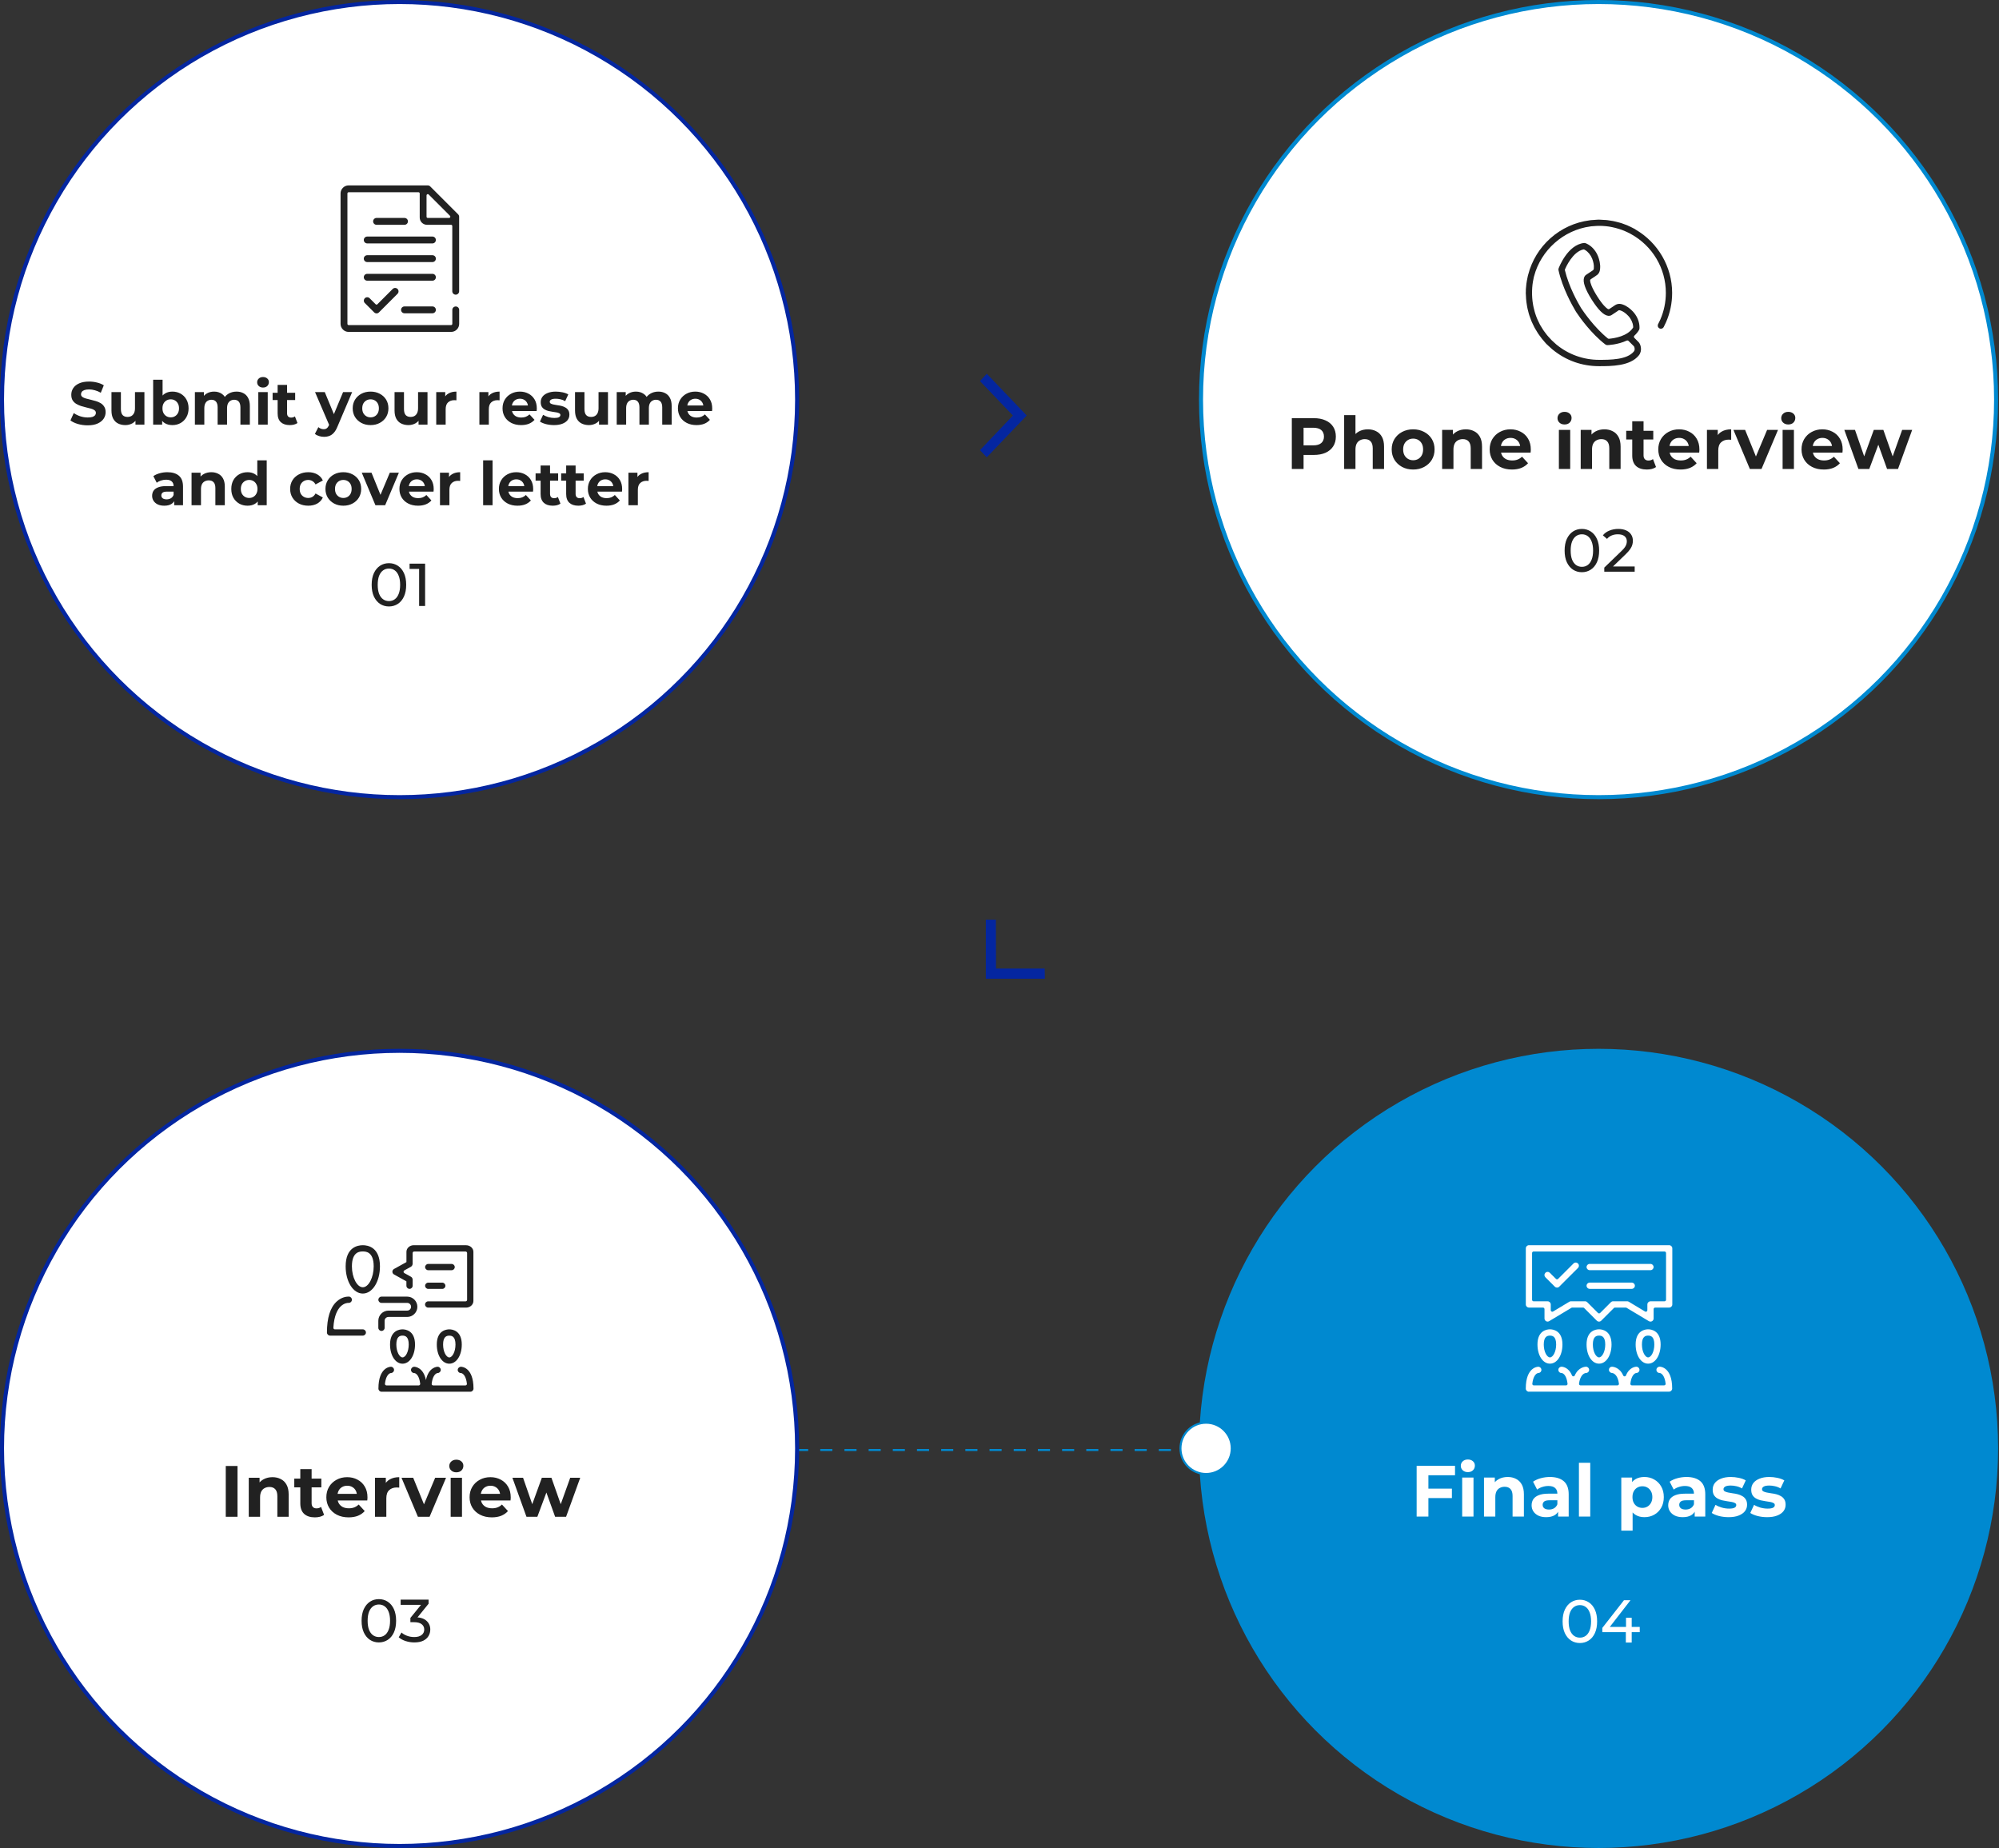 <svg width="992" height="917" viewBox="0 0 992 917" fill="none" xmlns="http://www.w3.org/2000/svg">
<rect x="0" y="0" width="992" height="917" fill="#333333" stroke="none"/>
<circle cx="793.281" cy="718.719" r="198.281" fill="#0089D0"/>
<path d="M263.055 719.519H597.698" stroke="#0089D0" stroke-dasharray="6 6"/>
<circle cx="598.525" cy="718.693" r="12.72" fill="white" stroke="#0089D0"/>
<path d="M708.408 738.695H720.504V743.375H708.408V738.695ZM708.84 752.555H703.008V727.355H722.052V732.035H708.84V752.555ZM725.604 752.555V733.187H731.22V752.555H725.604ZM728.412 730.487C727.38 730.487 726.54 730.187 725.892 729.587C725.244 728.987 724.92 728.243 724.92 727.355C724.92 726.467 725.244 725.723 725.892 725.123C726.54 724.523 727.38 724.223 728.412 724.223C729.444 724.223 730.284 724.511 730.932 725.087C731.58 725.639 731.904 726.359 731.904 727.247C731.904 728.183 731.58 728.963 730.932 729.587C730.308 730.187 729.468 730.487 728.412 730.487ZM748.204 732.899C749.74 732.899 751.108 733.211 752.308 733.835C753.532 734.435 754.492 735.371 755.188 736.643C755.884 737.891 756.232 739.499 756.232 741.467V752.555H750.616V742.331C750.616 740.771 750.268 739.619 749.572 738.875C748.9 738.131 747.94 737.759 746.692 737.759C745.804 737.759 745 737.951 744.28 738.335C743.584 738.695 743.032 739.259 742.624 740.027C742.24 740.795 742.048 741.779 742.048 742.979V752.555H736.432V733.187H741.796V738.551L740.788 736.931C741.484 735.635 742.48 734.639 743.776 733.943C745.072 733.247 746.548 732.899 748.204 732.899ZM773.202 752.555V748.775L772.842 747.947V741.179C772.842 739.979 772.47 739.043 771.726 738.371C771.006 737.699 769.89 737.363 768.378 737.363C767.346 737.363 766.326 737.531 765.318 737.867C764.334 738.179 763.494 738.611 762.798 739.163L760.782 735.239C761.838 734.495 763.11 733.919 764.598 733.511C766.086 733.103 767.598 732.899 769.134 732.899C772.086 732.899 774.378 733.595 776.01 734.987C777.642 736.379 778.458 738.551 778.458 741.503V752.555H773.202ZM767.298 752.843C765.786 752.843 764.49 752.591 763.41 752.087C762.33 751.559 761.502 750.851 760.926 749.963C760.35 749.075 760.062 748.079 760.062 746.975C760.062 745.823 760.338 744.815 760.89 743.951C761.466 743.087 762.366 742.415 763.59 741.935C764.814 741.431 766.41 741.179 768.378 741.179H773.526V744.455H768.99C767.67 744.455 766.758 744.671 766.254 745.103C765.774 745.535 765.534 746.075 765.534 746.723C765.534 747.443 765.81 748.019 766.362 748.451C766.938 748.859 767.718 749.063 768.702 749.063C769.638 749.063 770.478 748.847 771.222 748.415C771.966 747.959 772.506 747.299 772.842 746.435L773.706 749.027C773.298 750.275 772.554 751.223 771.474 751.871C770.394 752.519 769.002 752.843 767.298 752.843ZM783.541 752.555V725.843H789.157V752.555H783.541ZM816.013 752.843C814.381 752.843 812.953 752.483 811.729 751.763C810.505 751.043 809.545 749.951 808.849 748.487C808.177 746.999 807.841 745.127 807.841 742.871C807.841 740.591 808.165 738.719 808.813 737.255C809.461 735.791 810.397 734.699 811.621 733.979C812.845 733.259 814.309 732.899 816.013 732.899C817.837 732.899 819.469 733.319 820.909 734.159C822.373 734.975 823.525 736.127 824.365 737.615C825.229 739.103 825.661 740.855 825.661 742.871C825.661 744.911 825.229 746.675 824.365 748.163C823.525 749.651 822.373 750.803 820.909 751.619C819.469 752.435 817.837 752.843 816.013 752.843ZM804.565 759.539V733.187H809.929V737.147L809.821 742.907L810.181 748.631V759.539H804.565ZM815.041 748.235C815.977 748.235 816.805 748.019 817.525 747.587C818.269 747.155 818.857 746.543 819.289 745.751C819.745 744.935 819.973 743.975 819.973 742.871C819.973 741.743 819.745 740.783 819.289 739.991C818.857 739.199 818.269 738.587 817.525 738.155C816.805 737.723 815.977 737.507 815.041 737.507C814.105 737.507 813.265 737.723 812.521 738.155C811.777 738.587 811.189 739.199 810.757 739.991C810.325 740.783 810.109 741.743 810.109 742.871C810.109 743.975 810.325 744.935 810.757 745.751C811.189 746.543 811.777 747.155 812.521 747.587C813.265 748.019 814.105 748.235 815.041 748.235ZM840.984 752.555V748.775L840.624 747.947V741.179C840.624 739.979 840.252 739.043 839.508 738.371C838.788 737.699 837.672 737.363 836.16 737.363C835.128 737.363 834.108 737.531 833.1 737.867C832.116 738.179 831.276 738.611 830.58 739.163L828.564 735.239C829.62 734.495 830.892 733.919 832.38 733.511C833.868 733.103 835.38 732.899 836.916 732.899C839.868 732.899 842.16 733.595 843.792 734.987C845.424 736.379 846.24 738.551 846.24 741.503V752.555H840.984ZM835.08 752.843C833.568 752.843 832.272 752.591 831.192 752.087C830.112 751.559 829.284 750.851 828.708 749.963C828.132 749.075 827.844 748.079 827.844 746.975C827.844 745.823 828.12 744.815 828.672 743.951C829.248 743.087 830.148 742.415 831.372 741.935C832.596 741.431 834.192 741.179 836.16 741.179H841.308V744.455H836.772C835.452 744.455 834.54 744.671 834.036 745.103C833.556 745.535 833.316 746.075 833.316 746.723C833.316 747.443 833.592 748.019 834.144 748.451C834.72 748.859 835.5 749.063 836.484 749.063C837.42 749.063 838.26 748.847 839.004 748.415C839.748 747.959 840.288 747.299 840.624 746.435L841.488 749.027C841.08 750.275 840.336 751.223 839.256 751.871C838.176 752.519 836.784 752.843 835.08 752.843ZM857.838 752.843C856.182 752.843 854.586 752.651 853.05 752.267C851.538 751.859 850.338 751.355 849.45 750.755L851.322 746.723C852.21 747.275 853.254 747.731 854.454 748.091C855.678 748.427 856.878 748.595 858.054 748.595C859.35 748.595 860.262 748.439 860.79 748.127C861.342 747.815 861.618 747.383 861.618 746.831C861.618 746.375 861.402 746.039 860.97 745.823C860.562 745.583 860.01 745.403 859.314 745.283C858.618 745.163 857.85 745.043 857.01 744.923C856.194 744.803 855.366 744.647 854.526 744.455C853.686 744.239 852.918 743.927 852.222 743.519C851.526 743.111 850.962 742.559 850.53 741.863C850.122 741.167 849.918 740.267 849.918 739.163C849.918 737.939 850.266 736.859 850.962 735.923C851.682 734.987 852.714 734.255 854.058 733.727C855.402 733.175 857.01 732.899 858.882 732.899C860.202 732.899 861.546 733.043 862.914 733.331C864.282 733.619 865.422 734.039 866.334 734.591L864.462 738.587C863.526 738.035 862.578 737.663 861.618 737.471C860.682 737.255 859.77 737.147 858.882 737.147C857.634 737.147 856.722 737.315 856.146 737.651C855.57 737.987 855.282 738.419 855.282 738.947C855.282 739.427 855.486 739.787 855.894 740.027C856.326 740.267 856.89 740.459 857.586 740.603C858.282 740.747 859.038 740.879 859.854 740.999C860.694 741.095 861.534 741.251 862.374 741.467C863.214 741.683 863.97 741.995 864.642 742.403C865.338 742.787 865.902 743.327 866.334 744.023C866.766 744.695 866.982 745.583 866.982 746.687C866.982 747.887 866.622 748.955 865.902 749.891C865.182 750.803 864.138 751.523 862.77 752.051C861.426 752.579 859.782 752.843 857.838 752.843ZM876.963 752.843C875.307 752.843 873.711 752.651 872.175 752.267C870.663 751.859 869.463 751.355 868.575 750.755L870.447 746.723C871.335 747.275 872.379 747.731 873.579 748.091C874.803 748.427 876.003 748.595 877.179 748.595C878.475 748.595 879.387 748.439 879.915 748.127C880.467 747.815 880.743 747.383 880.743 746.831C880.743 746.375 880.527 746.039 880.095 745.823C879.687 745.583 879.135 745.403 878.439 745.283C877.743 745.163 876.975 745.043 876.135 744.923C875.319 744.803 874.491 744.647 873.651 744.455C872.811 744.239 872.043 743.927 871.347 743.519C870.651 743.111 870.087 742.559 869.655 741.863C869.247 741.167 869.043 740.267 869.043 739.163C869.043 737.939 869.391 736.859 870.087 735.923C870.807 734.987 871.839 734.255 873.183 733.727C874.527 733.175 876.135 732.899 878.007 732.899C879.327 732.899 880.671 733.043 882.039 733.331C883.407 733.619 884.547 734.039 885.459 734.591L883.587 738.587C882.651 738.035 881.703 737.663 880.743 737.471C879.807 737.255 878.895 737.147 878.007 737.147C876.759 737.147 875.847 737.315 875.271 737.651C874.695 737.987 874.407 738.419 874.407 738.947C874.407 739.427 874.611 739.787 875.019 740.027C875.451 740.267 876.015 740.459 876.711 740.603C877.407 740.747 878.163 740.879 878.979 740.999C879.819 741.095 880.659 741.251 881.499 741.467C882.339 741.683 883.095 741.995 883.767 742.403C884.463 742.787 885.027 743.327 885.459 744.023C885.891 744.695 886.107 745.583 886.107 746.687C886.107 747.887 885.747 748.955 885.027 749.891C884.307 750.803 883.263 751.523 881.895 752.051C880.551 752.579 878.907 752.843 876.963 752.843Z" fill="white"/>
<path d="M784.02 815.292C782.38 815.292 780.91 814.872 779.61 814.032C778.33 813.192 777.31 811.972 776.55 810.372C775.81 808.772 775.44 806.832 775.44 804.552C775.44 802.272 775.81 800.332 776.55 798.732C777.31 797.132 778.33 795.912 779.61 795.072C780.91 794.232 782.38 793.812 784.02 793.812C785.64 793.812 787.1 794.232 788.4 795.072C789.7 795.912 790.72 797.132 791.46 798.732C792.2 800.332 792.57 802.272 792.57 804.552C792.57 806.832 792.2 808.772 791.46 810.372C790.72 811.972 789.7 813.192 788.4 814.032C787.1 814.872 785.64 815.292 784.02 815.292ZM784.02 812.622C785.12 812.622 786.08 812.322 786.9 811.722C787.74 811.122 788.39 810.222 788.85 809.022C789.33 807.822 789.57 806.332 789.57 804.552C789.57 802.772 789.33 801.282 788.85 800.082C788.39 798.882 787.74 797.982 786.9 797.382C786.08 796.782 785.12 796.482 784.02 796.482C782.92 796.482 781.95 796.782 781.11 797.382C780.27 797.982 779.61 798.882 779.13 800.082C778.67 801.282 778.44 802.772 778.44 804.552C778.44 806.332 778.67 807.822 779.13 809.022C779.61 810.222 780.27 811.122 781.11 811.722C781.95 812.322 782.92 812.622 784.02 812.622ZM795.15 809.892V807.792L805.89 794.052H809.13L798.48 807.792L796.95 807.312H813.72V809.892H795.15ZM806.82 815.052V809.892L806.91 807.312V802.752H809.73V815.052H806.82Z" fill="white"/>
<path d="M769.164 676.665C765.627 676.665 762.967 672.583 762.967 667.146C762.967 660.173 767.71 659.627 769.164 659.627C770.618 659.627 775.361 660.173 775.361 667.146C775.361 672.567 772.7 676.665 769.164 676.665ZM769.164 662.751C767.842 662.751 766.09 663.213 766.09 667.163C766.09 670.832 767.71 673.558 769.164 673.558C770.618 673.558 772.238 670.815 772.238 667.163C772.238 663.213 770.486 662.751 769.164 662.751Z" fill="white"/>
<path d="M793.525 676.665C789.989 676.665 787.328 672.583 787.328 667.146C787.328 660.173 792.071 659.627 793.525 659.627C794.979 659.627 799.722 660.173 799.722 667.146C799.722 672.567 797.062 676.665 793.525 676.665ZM793.525 662.751C792.203 662.751 790.451 663.213 790.451 667.163C790.451 670.832 792.071 673.558 793.525 673.558C794.979 673.558 796.599 670.815 796.599 667.163C796.599 663.213 794.847 662.751 793.525 662.751Z" fill="white"/>
<path d="M817.883 676.665C814.346 676.665 811.686 672.583 811.686 667.146C811.686 660.173 816.428 659.627 817.883 659.627C819.337 659.627 824.08 660.173 824.08 667.146C824.08 672.567 821.419 676.665 817.883 676.665ZM817.883 662.751C816.561 662.751 814.809 663.213 814.809 667.163C814.809 670.832 816.428 673.558 817.883 673.558C819.337 673.558 820.956 670.815 820.956 667.163C820.956 663.213 819.205 662.751 817.883 662.751Z" fill="white"/>
<path d="M758.721 690.596C757.862 690.596 757.168 689.9 757.168 689.042C757.168 678.334 763.117 678.201 763.365 678.201C764.224 678.201 764.918 678.896 764.918 679.753C764.918 680.614 764.274 681.274 763.431 681.307C763.398 681.307 763.382 681.307 763.349 681.307C762.192 681.487 760.82 682.976 760.407 686.611C760.39 686.826 760.457 687.041 760.589 687.205C760.737 687.371 760.936 687.452 761.151 687.452H777.147C777.362 687.452 777.577 687.352 777.709 687.205C777.858 687.039 777.924 686.826 777.891 686.611C777.478 682.926 776.073 681.455 774.916 681.288C774.883 681.288 774.85 681.288 774.817 681.288C773.974 681.288 773.33 680.613 773.33 679.737C773.33 678.861 774.074 678.183 774.949 678.183C775.082 678.183 778.354 678.233 780.089 682.496C780.205 682.777 780.486 682.959 780.783 682.976C781.08 682.976 781.361 682.794 781.477 682.513C783.344 678.233 786.897 678.183 787.046 678.183C787.906 678.183 788.6 678.877 788.6 679.737C788.6 680.596 787.939 681.274 787.096 681.288C787.079 681.288 787.063 681.288 787.046 681.288C785.691 681.421 784.072 682.875 783.592 686.593C783.559 686.81 783.625 687.024 783.774 687.188C783.923 687.353 784.121 687.452 784.353 687.452H802.63C802.845 687.452 803.059 687.352 803.208 687.188C803.357 687.024 803.423 686.81 803.39 686.593C802.911 682.858 801.275 681.404 799.92 681.288C799.06 681.222 798.399 680.48 798.432 679.671C798.465 678.81 799.11 678.183 799.936 678.183C800.085 678.183 803.638 678.233 805.505 682.513C805.621 682.794 805.902 682.976 806.199 682.976C806.513 682.976 806.778 682.777 806.893 682.496C808.629 678.233 811.884 678.183 812.033 678.183C812.892 678.183 813.586 678.877 813.586 679.737C813.586 680.596 812.942 681.257 812.099 681.288C812.066 681.288 812.049 681.288 812.016 681.288C810.86 681.47 809.488 682.959 809.075 686.593C809.058 686.81 809.124 687.024 809.257 687.188C809.405 687.353 809.604 687.436 809.818 687.436H825.815C826.03 687.436 826.245 687.335 826.377 687.188C826.526 687.023 826.592 686.81 826.559 686.593C826.146 682.91 824.741 681.439 823.584 681.272C823.551 681.272 823.518 681.272 823.485 681.272C822.642 681.272 821.998 680.594 821.998 679.72C821.998 678.844 822.741 678.167 823.617 678.167C823.865 678.167 829.814 678.282 829.814 689.008C829.814 689.869 829.12 690.561 828.261 690.561H758.672L758.721 690.596Z" fill="white"/>
<path d="M788.882 630.277C788.022 630.277 787.328 629.581 787.328 628.723C787.328 627.862 788.022 627.17 788.882 627.17H819.041C819.9 627.17 820.594 627.864 820.594 628.723C820.594 629.583 819.9 630.277 819.041 630.277H788.882Z" fill="white"/>
<path d="M788.882 639.551C788.022 639.551 787.328 638.857 787.328 638C787.328 637.139 788.022 636.446 788.882 636.446H809.753C810.613 636.446 811.307 637.14 811.307 638C811.307 638.859 810.613 639.551 809.753 639.551H788.882Z" fill="white"/>
<path d="M772.653 638.909C772.24 638.909 771.843 638.742 771.546 638.447L766.902 633.803C766.605 633.504 766.439 633.125 766.439 632.696C766.439 632.264 766.605 631.886 766.902 631.587C767.2 631.289 767.58 631.126 768.009 631.126C768.439 631.126 768.819 631.291 769.117 631.587L772.124 634.594C772.273 634.743 772.471 634.827 772.67 634.827C772.868 634.827 773.066 634.743 773.215 634.594L780.85 626.96C781.147 626.662 781.527 626.499 781.957 626.499C782.387 626.499 782.767 626.664 783.064 626.96C783.362 627.259 783.527 627.637 783.527 628.067C783.527 628.498 783.362 628.877 783.064 629.174L773.777 638.461C773.479 638.76 773.099 638.924 772.67 638.924L772.653 638.909Z" fill="white"/>
<path d="M768.008 655.795C767.743 655.795 767.479 655.729 767.248 655.597C766.752 655.316 766.454 654.805 766.454 654.243V649.598C766.454 649.185 766.107 648.838 765.694 648.838H758.737C757.878 648.838 757.184 648.144 757.184 647.285V619.439C757.184 618.58 757.878 617.887 758.737 617.887H828.326C829.186 617.887 829.88 618.581 829.88 619.439V647.285C829.88 648.146 829.186 648.838 828.326 648.838H821.369C820.956 648.838 820.609 649.185 820.609 649.598V654.243C820.609 654.805 820.311 655.316 819.816 655.597C819.584 655.729 819.32 655.795 819.055 655.795C818.791 655.795 818.493 655.713 818.246 655.58L807.19 648.954C807.074 648.888 806.942 648.838 806.793 648.838H801.439C801.241 648.838 801.042 648.921 800.894 649.053L794.614 655.333C794.317 655.632 793.936 655.795 793.507 655.795C793.077 655.795 792.697 655.63 792.4 655.333L786.12 649.053C785.971 648.904 785.789 648.838 785.575 648.838H780.22C780.088 648.838 779.939 648.873 779.824 648.954L768.768 655.58C768.52 655.729 768.239 655.795 767.958 655.795H768.008ZM786.566 645.715C786.979 645.715 787.376 645.88 787.673 646.176L792.995 651.499C793.143 651.647 793.342 651.73 793.54 651.73C793.738 651.73 793.936 651.647 794.085 651.499L799.406 646.176C799.704 645.878 800.101 645.715 800.514 645.715H807.471C807.752 645.715 808.033 645.797 808.264 645.929L816.345 650.786C816.461 650.852 816.593 650.902 816.742 650.902C816.891 650.902 817.006 650.869 817.122 650.803C817.353 650.671 817.502 650.423 817.502 650.142V647.283C817.502 646.424 818.196 645.731 819.055 645.731H826.013C826.426 645.731 826.773 645.384 826.773 644.971V621.769C826.773 621.356 826.426 621.009 826.013 621.009H761.051C760.637 621.009 760.29 621.356 760.29 621.769V644.971C760.29 645.384 760.637 645.731 761.051 645.731H768.008C768.867 645.731 769.561 646.425 769.561 647.283V650.142C769.561 650.423 769.71 650.671 769.941 650.803C770.057 650.869 770.189 650.902 770.321 650.902C770.454 650.902 770.586 650.869 770.718 650.786L778.799 645.929C779.047 645.781 779.311 645.715 779.609 645.715H786.566Z" fill="white"/>
<circle cx="198.281" cy="198.281" r="197.281" fill="white" stroke="#0426A0" stroke-width="2"/>
<path d="M43.505 211.056C41.825 211.056 40.215 210.836 38.675 210.396C37.135 209.936 35.895 209.346 34.955 208.626L36.605 204.966C37.505 205.606 38.565 206.136 39.785 206.556C41.025 206.956 42.275 207.156 43.535 207.156C44.495 207.156 45.265 207.066 45.845 206.886C46.445 206.686 46.885 206.416 47.165 206.076C47.445 205.736 47.585 205.346 47.585 204.906C47.585 204.346 47.365 203.906 46.925 203.586C46.485 203.246 45.905 202.976 45.185 202.776C44.465 202.556 43.665 202.356 42.785 202.176C41.925 201.976 41.055 201.736 40.175 201.456C39.315 201.176 38.525 200.816 37.805 200.376C37.085 199.936 36.495 199.356 36.035 198.636C35.595 197.916 35.375 196.996 35.375 195.876C35.375 194.676 35.695 193.586 36.335 192.606C36.995 191.606 37.975 190.816 39.275 190.236C40.595 189.636 42.245 189.336 44.225 189.336C45.545 189.336 46.845 189.496 48.125 189.816C49.405 190.116 50.535 190.576 51.515 191.196L50.015 194.886C49.035 194.326 48.055 193.916 47.075 193.656C46.095 193.376 45.135 193.236 44.195 193.236C43.255 193.236 42.485 193.346 41.885 193.566C41.285 193.786 40.855 194.076 40.595 194.436C40.335 194.776 40.205 195.176 40.205 195.636C40.205 196.176 40.425 196.616 40.865 196.956C41.305 197.276 41.885 197.536 42.605 197.736C43.325 197.936 44.115 198.136 44.975 198.336C45.855 198.536 46.725 198.766 47.585 199.026C48.465 199.286 49.265 199.636 49.985 200.076C50.705 200.516 51.285 201.096 51.725 201.816C52.185 202.536 52.415 203.446 52.415 204.546C52.415 205.726 52.085 206.806 51.425 207.786C50.765 208.766 49.775 209.556 48.455 210.156C47.155 210.756 45.505 211.056 43.505 211.056ZM62.216 210.936C60.876 210.936 59.676 210.676 58.616 210.156C57.576 209.636 56.766 208.846 56.186 207.786C55.606 206.706 55.316 205.336 55.316 203.676V194.556H59.996V202.986C59.996 204.326 60.276 205.316 60.836 205.956C61.416 206.576 62.226 206.886 63.266 206.886C63.986 206.886 64.626 206.736 65.186 206.436C65.746 206.116 66.186 205.636 66.506 204.996C66.826 204.336 66.986 203.516 66.986 202.536V194.556H71.666V210.696H67.226V206.256L68.036 207.546C67.496 208.666 66.696 209.516 65.636 210.096C64.596 210.656 63.456 210.936 62.216 210.936ZM85.542 210.936C84.122 210.936 82.902 210.636 81.882 210.036C80.862 209.436 80.082 208.526 79.542 207.306C79.002 206.066 78.732 204.506 78.732 202.626C78.732 200.726 79.012 199.166 79.572 197.946C80.152 196.726 80.952 195.816 81.972 195.216C82.992 194.616 84.182 194.316 85.542 194.316C87.062 194.316 88.422 194.656 89.622 195.336C90.842 196.016 91.802 196.976 92.502 198.216C93.222 199.456 93.582 200.926 93.582 202.626C93.582 204.306 93.222 205.766 92.502 207.006C91.802 208.246 90.842 209.216 89.622 209.916C88.422 210.596 87.062 210.936 85.542 210.936ZM76.002 210.696V188.436H80.682V197.826L80.382 202.596L80.472 207.396V210.696H76.002ZM84.732 207.096C85.512 207.096 86.202 206.916 86.802 206.556C87.422 206.196 87.912 205.686 88.272 205.026C88.652 204.346 88.842 203.546 88.842 202.626C88.842 201.686 88.652 200.886 88.272 200.226C87.912 199.566 87.422 199.056 86.802 198.696C86.202 198.336 85.512 198.156 84.732 198.156C83.952 198.156 83.252 198.336 82.632 198.696C82.012 199.056 81.522 199.566 81.162 200.226C80.802 200.886 80.622 201.686 80.622 202.626C80.622 203.546 80.802 204.346 81.162 205.026C81.522 205.686 82.012 206.196 82.632 206.556C83.252 206.916 83.952 207.096 84.732 207.096ZM117.385 194.316C118.665 194.316 119.795 194.576 120.775 195.096C121.775 195.596 122.555 196.376 123.115 197.436C123.695 198.476 123.985 199.816 123.985 201.456V210.696H119.305V202.176C119.305 200.876 119.035 199.916 118.495 199.296C117.955 198.676 117.195 198.366 116.215 198.366C115.535 198.366 114.925 198.526 114.385 198.846C113.845 199.146 113.425 199.606 113.125 200.226C112.825 200.846 112.675 201.636 112.675 202.596V210.696H107.995V202.176C107.995 200.876 107.725 199.916 107.185 199.296C106.665 198.676 105.915 198.366 104.935 198.366C104.255 198.366 103.645 198.526 103.105 198.846C102.565 199.146 102.145 199.606 101.845 200.226C101.545 200.846 101.395 201.636 101.395 202.596V210.696H96.715V194.556H101.185V198.966L100.345 197.676C100.905 196.576 101.695 195.746 102.715 195.186C103.755 194.606 104.935 194.316 106.255 194.316C107.735 194.316 109.025 194.696 110.125 195.456C111.245 196.196 111.985 197.336 112.345 198.876L110.695 198.426C111.235 197.166 112.095 196.166 113.275 195.426C114.475 194.686 115.845 194.316 117.385 194.316ZM128.18 210.696V194.556H132.86V210.696H128.18ZM130.52 192.306C129.66 192.306 128.96 192.056 128.42 191.556C127.88 191.056 127.61 190.436 127.61 189.696C127.61 188.956 127.88 188.336 128.42 187.836C128.96 187.336 129.66 187.086 130.52 187.086C131.38 187.086 132.08 187.326 132.62 187.806C133.16 188.266 133.43 188.866 133.43 189.606C133.43 190.386 133.16 191.036 132.62 191.556C132.1 192.056 131.4 192.306 130.52 192.306ZM143.803 210.936C141.903 210.936 140.423 210.456 139.363 209.496C138.303 208.516 137.773 207.066 137.773 205.146V190.986H142.453V205.086C142.453 205.766 142.633 206.296 142.993 206.676C143.353 207.036 143.843 207.216 144.463 207.216C145.203 207.216 145.833 207.016 146.353 206.616L147.613 209.916C147.133 210.256 146.553 210.516 145.873 210.696C145.213 210.856 144.523 210.936 143.803 210.936ZM135.283 198.516V194.916H146.473V198.516H135.283ZM160.776 216.756C159.936 216.756 159.106 216.626 158.286 216.366C157.466 216.106 156.796 215.746 156.276 215.286L157.986 211.956C158.346 212.276 158.756 212.526 159.216 212.706C159.696 212.886 160.166 212.976 160.626 212.976C161.286 212.976 161.806 212.816 162.186 212.496C162.586 212.196 162.946 211.686 163.266 210.966L164.106 208.986L164.466 208.476L170.256 194.556H174.756L167.466 211.686C166.946 212.986 166.346 214.006 165.666 214.746C165.006 215.486 164.266 216.006 163.446 216.306C162.646 216.606 161.756 216.756 160.776 216.756ZM163.536 211.326L156.336 194.556H161.166L166.746 208.056L163.536 211.326ZM183.906 210.936C182.186 210.936 180.656 210.576 179.316 209.856C177.996 209.136 176.946 208.156 176.166 206.916C175.406 205.656 175.026 204.226 175.026 202.626C175.026 201.006 175.406 199.576 176.166 198.336C176.946 197.076 177.996 196.096 179.316 195.396C180.656 194.676 182.186 194.316 183.906 194.316C185.606 194.316 187.126 194.676 188.466 195.396C189.806 196.096 190.856 197.066 191.616 198.306C192.376 199.546 192.756 200.986 192.756 202.626C192.756 204.226 192.376 205.656 191.616 206.916C190.856 208.156 189.806 209.136 188.466 209.856C187.126 210.576 185.606 210.936 183.906 210.936ZM183.906 207.096C184.686 207.096 185.386 206.916 186.006 206.556C186.626 206.196 187.116 205.686 187.476 205.026C187.836 204.346 188.016 203.546 188.016 202.626C188.016 201.686 187.836 200.886 187.476 200.226C187.116 199.566 186.626 199.056 186.006 198.696C185.386 198.336 184.686 198.156 183.906 198.156C183.126 198.156 182.426 198.336 181.806 198.696C181.186 199.056 180.686 199.566 180.306 200.226C179.946 200.886 179.766 201.686 179.766 202.626C179.766 203.546 179.946 204.346 180.306 205.026C180.686 205.686 181.186 206.196 181.806 206.556C182.426 206.916 183.126 207.096 183.906 207.096ZM202.695 210.936C201.355 210.936 200.155 210.676 199.095 210.156C198.055 209.636 197.245 208.846 196.665 207.786C196.085 206.706 195.795 205.336 195.795 203.676V194.556H200.475V202.986C200.475 204.326 200.755 205.316 201.315 205.956C201.895 206.576 202.705 206.886 203.745 206.886C204.465 206.886 205.105 206.736 205.665 206.436C206.225 206.116 206.665 205.636 206.985 204.996C207.305 204.336 207.465 203.516 207.465 202.536V194.556H212.145V210.696H207.705V206.256L208.515 207.546C207.975 208.666 207.175 209.516 206.115 210.096C205.075 210.656 203.935 210.936 202.695 210.936ZM216.48 210.696V194.556H220.95V199.116L220.32 197.796C220.8 196.656 221.57 195.796 222.63 195.216C223.69 194.616 224.98 194.316 226.5 194.316V198.636C226.3 198.616 226.12 198.606 225.96 198.606C225.8 198.586 225.63 198.576 225.45 198.576C224.17 198.576 223.13 198.946 222.33 199.686C221.55 200.406 221.16 201.536 221.16 203.076V210.696H216.48ZM237.896 210.696V194.556H242.366V199.116L241.736 197.796C242.216 196.656 242.986 195.796 244.046 195.216C245.106 194.616 246.396 194.316 247.916 194.316V198.636C247.716 198.616 247.536 198.606 247.376 198.606C247.216 198.586 247.046 198.576 246.866 198.576C245.586 198.576 244.546 198.946 243.746 199.686C242.966 200.406 242.576 201.536 242.576 203.076V210.696H237.896ZM258.592 210.936C256.752 210.936 255.132 210.576 253.732 209.856C252.352 209.136 251.282 208.156 250.522 206.916C249.762 205.656 249.382 204.226 249.382 202.626C249.382 201.006 249.752 199.576 250.492 198.336C251.252 197.076 252.282 196.096 253.582 195.396C254.882 194.676 256.352 194.316 257.992 194.316C259.572 194.316 260.992 194.656 262.252 195.336C263.532 195.996 264.542 196.956 265.282 198.216C266.022 199.456 266.392 200.946 266.392 202.686C266.392 202.866 266.382 203.076 266.362 203.316C266.342 203.536 266.322 203.746 266.302 203.946H253.192V201.216H263.842L262.042 202.026C262.042 201.186 261.872 200.456 261.532 199.836C261.192 199.216 260.722 198.736 260.122 198.396C259.522 198.036 258.822 197.856 258.022 197.856C257.222 197.856 256.512 198.036 255.892 198.396C255.292 198.736 254.822 199.226 254.482 199.866C254.142 200.486 253.972 201.226 253.972 202.086V202.806C253.972 203.686 254.162 204.466 254.542 205.146C254.942 205.806 255.492 206.316 256.192 206.676C256.912 207.016 257.752 207.186 258.712 207.186C259.572 207.186 260.322 207.056 260.962 206.796C261.622 206.536 262.222 206.146 262.762 205.626L265.252 208.326C264.512 209.166 263.582 209.816 262.462 210.276C261.342 210.716 260.052 210.936 258.592 210.936ZM274.938 210.936C273.558 210.936 272.228 210.776 270.948 210.456C269.688 210.116 268.688 209.696 267.948 209.196L269.508 205.836C270.248 206.296 271.118 206.676 272.118 206.976C273.138 207.256 274.138 207.396 275.118 207.396C276.198 207.396 276.958 207.266 277.398 207.006C277.858 206.746 278.088 206.386 278.088 205.926C278.088 205.546 277.908 205.266 277.548 205.086C277.208 204.886 276.748 204.736 276.168 204.636C275.588 204.536 274.948 204.436 274.248 204.336C273.568 204.236 272.878 204.106 272.178 203.946C271.478 203.766 270.838 203.506 270.258 203.166C269.678 202.826 269.208 202.366 268.848 201.786C268.508 201.206 268.338 200.456 268.338 199.536C268.338 198.516 268.628 197.616 269.208 196.836C269.808 196.056 270.668 195.446 271.788 195.006C272.908 194.546 274.248 194.316 275.808 194.316C276.908 194.316 278.028 194.436 279.168 194.676C280.308 194.916 281.258 195.266 282.018 195.726L280.458 199.056C279.678 198.596 278.888 198.286 278.088 198.126C277.308 197.946 276.548 197.856 275.808 197.856C274.768 197.856 274.008 197.996 273.528 198.276C273.048 198.556 272.808 198.916 272.808 199.356C272.808 199.756 272.978 200.056 273.318 200.256C273.678 200.456 274.148 200.616 274.728 200.736C275.308 200.856 275.938 200.966 276.618 201.066C277.318 201.146 278.018 201.276 278.718 201.456C279.418 201.636 280.048 201.896 280.608 202.236C281.188 202.556 281.658 203.006 282.018 203.586C282.378 204.146 282.558 204.886 282.558 205.806C282.558 206.806 282.258 207.696 281.658 208.476C281.058 209.236 280.188 209.836 279.048 210.276C277.928 210.716 276.558 210.936 274.938 210.936ZM292.255 210.936C290.915 210.936 289.715 210.676 288.655 210.156C287.615 209.636 286.805 208.846 286.225 207.786C285.645 206.706 285.355 205.336 285.355 203.676V194.556H290.035V202.986C290.035 204.326 290.315 205.316 290.875 205.956C291.455 206.576 292.265 206.886 293.305 206.886C294.025 206.886 294.665 206.736 295.225 206.436C295.785 206.116 296.225 205.636 296.545 204.996C296.865 204.336 297.025 203.516 297.025 202.536V194.556H301.705V210.696H297.265V206.256L298.075 207.546C297.535 208.666 296.735 209.516 295.675 210.096C294.635 210.656 293.495 210.936 292.255 210.936ZM326.711 194.316C327.991 194.316 329.121 194.576 330.101 195.096C331.101 195.596 331.881 196.376 332.441 197.436C333.021 198.476 333.311 199.816 333.311 201.456V210.696H328.631V202.176C328.631 200.876 328.361 199.916 327.821 199.296C327.281 198.676 326.521 198.366 325.541 198.366C324.861 198.366 324.251 198.526 323.711 198.846C323.171 199.146 322.751 199.606 322.451 200.226C322.151 200.846 322.001 201.636 322.001 202.596V210.696H317.321V202.176C317.321 200.876 317.051 199.916 316.511 199.296C315.991 198.676 315.241 198.366 314.261 198.366C313.581 198.366 312.971 198.526 312.431 198.846C311.891 199.146 311.471 199.606 311.171 200.226C310.871 200.846 310.721 201.636 310.721 202.596V210.696H306.041V194.556H310.511V198.966L309.671 197.676C310.231 196.576 311.021 195.746 312.041 195.186C313.081 194.606 314.261 194.316 315.581 194.316C317.061 194.316 318.351 194.696 319.451 195.456C320.571 196.196 321.311 197.336 321.671 198.876L320.021 198.426C320.561 197.166 321.421 196.166 322.601 195.426C323.801 194.686 325.171 194.316 326.711 194.316ZM345.633 210.936C343.793 210.936 342.173 210.576 340.773 209.856C339.393 209.136 338.323 208.156 337.563 206.916C336.803 205.656 336.423 204.226 336.423 202.626C336.423 201.006 336.793 199.576 337.533 198.336C338.293 197.076 339.323 196.096 340.623 195.396C341.923 194.676 343.393 194.316 345.033 194.316C346.613 194.316 348.033 194.656 349.293 195.336C350.573 195.996 351.583 196.956 352.323 198.216C353.063 199.456 353.433 200.946 353.433 202.686C353.433 202.866 353.423 203.076 353.403 203.316C353.383 203.536 353.363 203.746 353.343 203.946H340.233V201.216H350.883L349.083 202.026C349.083 201.186 348.913 200.456 348.573 199.836C348.233 199.216 347.763 198.736 347.163 198.396C346.563 198.036 345.863 197.856 345.063 197.856C344.263 197.856 343.553 198.036 342.933 198.396C342.333 198.736 341.863 199.226 341.523 199.866C341.183 200.486 341.013 201.226 341.013 202.086V202.806C341.013 203.686 341.203 204.466 341.583 205.146C341.983 205.806 342.533 206.316 343.233 206.676C343.953 207.016 344.793 207.186 345.753 207.186C346.613 207.186 347.363 207.056 348.003 206.796C348.663 206.536 349.263 206.146 349.803 205.626L352.293 208.326C351.553 209.166 350.623 209.816 349.503 210.276C348.383 210.716 347.093 210.936 345.633 210.936ZM86.444 250.696V247.546L86.144 246.856V241.216C86.144 240.216 85.834 239.436 85.214 238.876C84.614 238.316 83.684 238.036 82.424 238.036C81.564 238.036 80.714 238.176 79.874 238.456C79.054 238.716 78.354 239.076 77.774 239.536L76.094 236.266C76.974 235.646 78.034 235.166 79.274 234.826C80.514 234.486 81.774 234.316 83.054 234.316C85.514 234.316 87.424 234.896 88.784 236.056C90.144 237.216 90.824 239.026 90.824 241.486V250.696H86.444ZM81.524 250.936C80.264 250.936 79.184 250.726 78.284 250.306C77.384 249.866 76.694 249.276 76.214 248.536C75.734 247.796 75.494 246.966 75.494 246.046C75.494 245.086 75.724 244.246 76.184 243.526C76.664 242.806 77.414 242.246 78.434 241.846C79.454 241.426 80.784 241.216 82.424 241.216H86.714V243.946H82.934C81.834 243.946 81.074 244.126 80.654 244.486C80.254 244.846 80.054 245.296 80.054 245.836C80.054 246.436 80.284 246.916 80.744 247.276C81.224 247.616 81.874 247.786 82.694 247.786C83.474 247.786 84.174 247.606 84.794 247.246C85.414 246.866 85.864 246.316 86.144 245.596L86.864 247.756C86.524 248.796 85.904 249.586 85.004 250.126C84.104 250.666 82.944 250.936 81.524 250.936ZM104.869 234.316C106.149 234.316 107.289 234.576 108.289 235.096C109.309 235.596 110.109 236.376 110.689 237.436C111.269 238.476 111.559 239.816 111.559 241.456V250.696H106.879V242.176C106.879 240.876 106.589 239.916 106.009 239.296C105.449 238.676 104.649 238.366 103.609 238.366C102.869 238.366 102.199 238.526 101.599 238.846C101.019 239.146 100.559 239.616 100.219 240.256C99.899 240.896 99.739 241.716 99.739 242.716V250.696H95.059V234.556H99.529V239.026L98.689 237.676C99.269 236.596 100.099 235.766 101.179 235.186C102.259 234.606 103.489 234.316 104.869 234.316ZM122.849 250.936C121.329 250.936 119.959 250.596 118.739 249.916C117.519 249.216 116.549 248.246 115.829 247.006C115.129 245.766 114.779 244.306 114.779 242.626C114.779 240.926 115.129 239.456 115.829 238.216C116.549 236.976 117.519 236.016 118.739 235.336C119.959 234.656 121.329 234.316 122.849 234.316C124.209 234.316 125.399 234.616 126.419 235.216C127.439 235.816 128.229 236.726 128.789 237.946C129.349 239.166 129.629 240.726 129.629 242.626C129.629 244.506 129.359 246.066 128.819 247.306C128.279 248.526 127.499 249.436 126.479 250.036C125.479 250.636 124.269 250.936 122.849 250.936ZM123.659 247.096C124.419 247.096 125.109 246.916 125.729 246.556C126.349 246.196 126.839 245.686 127.199 245.026C127.579 244.346 127.769 243.546 127.769 242.626C127.769 241.686 127.579 240.886 127.199 240.226C126.839 239.566 126.349 239.056 125.729 238.696C125.109 238.336 124.419 238.156 123.659 238.156C122.879 238.156 122.179 238.336 121.559 238.696C120.939 239.056 120.439 239.566 120.059 240.226C119.699 240.886 119.519 241.686 119.519 242.626C119.519 243.546 119.699 244.346 120.059 245.026C120.439 245.686 120.939 246.196 121.559 246.556C122.179 246.916 122.879 247.096 123.659 247.096ZM127.889 250.696V247.396L127.979 242.596L127.679 237.826V228.436H132.359V250.696H127.889ZM152.986 250.936C151.246 250.936 149.696 250.586 148.336 249.886C146.976 249.166 145.906 248.176 145.126 246.916C144.366 245.656 143.986 244.226 143.986 242.626C143.986 241.006 144.366 239.576 145.126 238.336C145.906 237.076 146.976 236.096 148.336 235.396C149.696 234.676 151.246 234.316 152.986 234.316C154.686 234.316 156.166 234.676 157.426 235.396C158.686 236.096 159.616 237.106 160.216 238.426L156.586 240.376C156.166 239.616 155.636 239.056 154.996 238.696C154.376 238.336 153.696 238.156 152.956 238.156C152.156 238.156 151.436 238.336 150.796 238.696C150.156 239.056 149.646 239.566 149.266 240.226C148.906 240.886 148.726 241.686 148.726 242.626C148.726 243.566 148.906 244.366 149.266 245.026C149.646 245.686 150.156 246.196 150.796 246.556C151.436 246.916 152.156 247.096 152.956 247.096C153.696 247.096 154.376 246.926 154.996 246.586C155.636 246.226 156.166 245.656 156.586 244.876L160.216 246.856C159.616 248.156 158.686 249.166 157.426 249.886C156.166 250.586 154.686 250.936 152.986 250.936ZM170.386 250.936C168.666 250.936 167.136 250.576 165.796 249.856C164.476 249.136 163.426 248.156 162.646 246.916C161.886 245.656 161.506 244.226 161.506 242.626C161.506 241.006 161.886 239.576 162.646 238.336C163.426 237.076 164.476 236.096 165.796 235.396C167.136 234.676 168.666 234.316 170.386 234.316C172.086 234.316 173.606 234.676 174.946 235.396C176.286 236.096 177.336 237.066 178.096 238.306C178.856 239.546 179.236 240.986 179.236 242.626C179.236 244.226 178.856 245.656 178.096 246.916C177.336 248.156 176.286 249.136 174.946 249.856C173.606 250.576 172.086 250.936 170.386 250.936ZM170.386 247.096C171.166 247.096 171.866 246.916 172.486 246.556C173.106 246.196 173.596 245.686 173.956 245.026C174.316 244.346 174.496 243.546 174.496 242.626C174.496 241.686 174.316 240.886 173.956 240.226C173.596 239.566 173.106 239.056 172.486 238.696C171.866 238.336 171.166 238.156 170.386 238.156C169.606 238.156 168.906 238.336 168.286 238.696C167.666 239.056 167.166 239.566 166.786 240.226C166.426 240.886 166.246 241.686 166.246 242.626C166.246 243.546 166.426 244.346 166.786 245.026C167.166 245.686 167.666 246.196 168.286 246.556C168.906 246.916 169.606 247.096 170.386 247.096ZM186.305 250.696L179.525 234.556H184.355L189.995 248.446H187.595L193.445 234.556H197.945L191.135 250.696H186.305ZM207.425 250.936C205.585 250.936 203.965 250.576 202.565 249.856C201.185 249.136 200.115 248.156 199.355 246.916C198.595 245.656 198.215 244.226 198.215 242.626C198.215 241.006 198.585 239.576 199.325 238.336C200.085 237.076 201.115 236.096 202.415 235.396C203.715 234.676 205.185 234.316 206.825 234.316C208.405 234.316 209.825 234.656 211.085 235.336C212.365 235.996 213.375 236.956 214.115 238.216C214.855 239.456 215.225 240.946 215.225 242.686C215.225 242.866 215.215 243.076 215.195 243.316C215.175 243.536 215.155 243.746 215.135 243.946H202.025V241.216H212.675L210.875 242.026C210.875 241.186 210.705 240.456 210.365 239.836C210.025 239.216 209.555 238.736 208.955 238.396C208.355 238.036 207.655 237.856 206.855 237.856C206.055 237.856 205.345 238.036 204.725 238.396C204.125 238.736 203.655 239.226 203.315 239.866C202.975 240.486 202.805 241.226 202.805 242.086V242.806C202.805 243.686 202.995 244.466 203.375 245.146C203.775 245.806 204.325 246.316 205.025 246.676C205.745 247.016 206.585 247.186 207.545 247.186C208.405 247.186 209.155 247.056 209.795 246.796C210.455 246.536 211.055 246.146 211.595 245.626L214.085 248.326C213.345 249.166 212.415 249.816 211.295 250.276C210.175 250.716 208.885 250.936 207.425 250.936ZM218.341 250.696V234.556H222.811V239.116L222.181 237.796C222.661 236.656 223.431 235.796 224.491 235.216C225.551 234.616 226.841 234.316 228.361 234.316V238.636C228.161 238.616 227.981 238.606 227.821 238.606C227.661 238.586 227.491 238.576 227.311 238.576C226.031 238.576 224.991 238.946 224.191 239.686C223.411 240.406 223.021 241.536 223.021 243.076V250.696H218.341ZM239.757 250.696V228.436H244.437V250.696H239.757ZM256.79 250.936C254.95 250.936 253.33 250.576 251.93 249.856C250.55 249.136 249.48 248.156 248.72 246.916C247.96 245.656 247.58 244.226 247.58 242.626C247.58 241.006 247.95 239.576 248.69 238.336C249.45 237.076 250.48 236.096 251.78 235.396C253.08 234.676 254.55 234.316 256.19 234.316C257.77 234.316 259.19 234.656 260.45 235.336C261.73 235.996 262.74 236.956 263.48 238.216C264.22 239.456 264.59 240.946 264.59 242.686C264.59 242.866 264.58 243.076 264.56 243.316C264.54 243.536 264.52 243.746 264.5 243.946H251.39V241.216H262.04L260.24 242.026C260.24 241.186 260.07 240.456 259.73 239.836C259.39 239.216 258.92 238.736 258.32 238.396C257.72 238.036 257.02 237.856 256.22 237.856C255.42 237.856 254.71 238.036 254.09 238.396C253.49 238.736 253.02 239.226 252.68 239.866C252.34 240.486 252.17 241.226 252.17 242.086V242.806C252.17 243.686 252.36 244.466 252.74 245.146C253.14 245.806 253.69 246.316 254.39 246.676C255.11 247.016 255.95 247.186 256.91 247.186C257.77 247.186 258.52 247.056 259.16 246.796C259.82 246.536 260.42 246.146 260.96 245.626L263.45 248.326C262.71 249.166 261.78 249.816 260.66 250.276C259.54 250.716 258.25 250.936 256.79 250.936ZM274.306 250.936C272.406 250.936 270.926 250.456 269.866 249.496C268.806 248.516 268.276 247.066 268.276 245.146V230.986H272.956V245.086C272.956 245.766 273.136 246.296 273.496 246.676C273.856 247.036 274.346 247.216 274.966 247.216C275.706 247.216 276.336 247.016 276.856 246.616L278.116 249.916C277.636 250.256 277.056 250.516 276.376 250.696C275.716 250.856 275.026 250.936 274.306 250.936ZM265.786 238.516V234.916H276.976V238.516H265.786ZM286.991 250.936C285.091 250.936 283.611 250.456 282.551 249.496C281.491 248.516 280.961 247.066 280.961 245.146V230.986H285.641V245.086C285.641 245.766 285.821 246.296 286.181 246.676C286.541 247.036 287.031 247.216 287.651 247.216C288.391 247.216 289.021 247.016 289.541 246.616L290.801 249.916C290.321 250.256 289.741 250.516 289.061 250.696C288.401 250.856 287.711 250.936 286.991 250.936ZM278.471 238.516V234.916H289.661V238.516H278.471ZM300.941 250.936C299.101 250.936 297.481 250.576 296.081 249.856C294.701 249.136 293.631 248.156 292.871 246.916C292.111 245.656 291.731 244.226 291.731 242.626C291.731 241.006 292.101 239.576 292.841 238.336C293.601 237.076 294.631 236.096 295.931 235.396C297.231 234.676 298.701 234.316 300.341 234.316C301.921 234.316 303.341 234.656 304.601 235.336C305.881 235.996 306.891 236.956 307.631 238.216C308.371 239.456 308.741 240.946 308.741 242.686C308.741 242.866 308.731 243.076 308.711 243.316C308.691 243.536 308.671 243.746 308.651 243.946H295.541V241.216H306.191L304.391 242.026C304.391 241.186 304.221 240.456 303.881 239.836C303.541 239.216 303.071 238.736 302.471 238.396C301.871 238.036 301.171 237.856 300.371 237.856C299.571 237.856 298.861 238.036 298.241 238.396C297.641 238.736 297.171 239.226 296.831 239.866C296.491 240.486 296.321 241.226 296.321 242.086V242.806C296.321 243.686 296.511 244.466 296.891 245.146C297.291 245.806 297.841 246.316 298.541 246.676C299.261 247.016 300.101 247.186 301.061 247.186C301.921 247.186 302.671 247.056 303.311 246.796C303.971 246.536 304.571 246.146 305.111 245.626L307.601 248.326C306.861 249.166 305.931 249.816 304.811 250.276C303.691 250.716 302.401 250.936 300.941 250.936ZM311.856 250.696V234.556H316.326V239.116L315.696 237.796C316.176 236.656 316.946 235.796 318.006 235.216C319.066 234.616 320.356 234.316 321.876 234.316V238.636C321.676 238.616 321.496 238.606 321.336 238.606C321.176 238.586 321.006 238.576 320.826 238.576C319.546 238.576 318.506 238.946 317.706 239.686C316.926 240.406 316.536 241.536 316.536 243.076V250.696H311.856Z" fill="#212121"/>
<path d="M193.02 300.936C191.38 300.936 189.91 300.516 188.61 299.676C187.33 298.836 186.31 297.616 185.55 296.016C184.81 294.416 184.44 292.476 184.44 290.196C184.44 287.916 184.81 285.976 185.55 284.376C186.31 282.776 187.33 281.556 188.61 280.716C189.91 279.876 191.38 279.456 193.02 279.456C194.64 279.456 196.1 279.876 197.4 280.716C198.7 281.556 199.72 282.776 200.46 284.376C201.2 285.976 201.57 287.916 201.57 290.196C201.57 292.476 201.2 294.416 200.46 296.016C199.72 297.616 198.7 298.836 197.4 299.676C196.1 300.516 194.64 300.936 193.02 300.936ZM193.02 298.266C194.12 298.266 195.08 297.966 195.9 297.366C196.74 296.766 197.39 295.866 197.85 294.666C198.33 293.466 198.57 291.976 198.57 290.196C198.57 288.416 198.33 286.926 197.85 285.726C197.39 284.526 196.74 283.626 195.9 283.026C195.08 282.426 194.12 282.126 193.02 282.126C191.92 282.126 190.95 282.426 190.11 283.026C189.27 283.626 188.61 284.526 188.13 285.726C187.67 286.926 187.44 288.416 187.44 290.196C187.44 291.976 187.67 293.466 188.13 294.666C188.61 295.866 189.27 296.766 190.11 297.366C190.95 297.966 191.92 298.266 193.02 298.266ZM207.99 300.696V280.896L209.28 282.306H203.25V279.696H210.96V300.696H207.99Z" fill="#212121"/>
<path d="M172.999 164.696C170.785 164.696 169 162.895 169 160.697V95.999C169 93.785 170.801 92 172.999 92H212.28C212.728 92 213.156 92.182 213.487 92.496L227.352 106.361C227.666 106.675 227.848 107.121 227.848 107.551V144.518C227.848 145.46 227.087 146.22 226.147 146.22C225.205 146.22 224.445 145.46 224.445 144.518V112.161C224.445 111.814 224.164 111.55 223.834 111.55H211.902C209.902 111.55 208.283 109.93 208.283 107.931V95.999C208.283 95.652 208.002 95.388 207.671 95.388H173.017C172.67 95.388 172.406 95.669 172.406 95.999V160.697C172.406 161.044 172.687 161.308 173.017 161.308H223.85C224.197 161.308 224.461 161.027 224.461 160.697V153.773C224.461 152.832 225.222 152.072 226.164 152.072C227.106 152.072 227.866 152.832 227.866 153.773V160.697C227.866 162.911 226.064 164.696 223.867 164.696H173.034H172.999ZM212.28 96.33C212.28 96.33 212.115 96.33 212.049 96.379C211.818 96.478 211.669 96.693 211.669 96.941V107.534C211.669 107.881 211.952 108.145 212.28 108.145H222.873C223.121 108.145 223.353 107.997 223.435 107.765C223.52 107.534 223.485 107.27 223.303 107.088L212.712 96.495C212.596 96.379 212.431 96.313 212.28 96.313V96.33Z" fill="#212121"/>
<path d="M186.864 111.549C185.922 111.549 185.162 110.789 185.162 109.847C185.162 108.905 185.922 108.145 186.864 108.145H200.731C201.671 108.145 202.431 108.905 202.431 109.847C202.431 110.789 201.671 111.549 200.731 111.549H186.864Z" fill="#212121"/>
<path d="M182.237 120.786C181.295 120.786 180.535 120.026 180.535 119.084C180.535 118.142 181.295 117.382 182.237 117.382H214.594C215.536 117.382 216.297 118.142 216.297 119.084C216.297 120.026 215.536 120.786 214.594 120.786H182.237Z" fill="#212121"/>
<path d="M182.237 130.043C181.295 130.043 180.535 129.283 180.535 128.341C180.535 127.399 181.295 126.639 182.237 126.639H214.594C215.536 126.639 216.297 127.399 216.297 128.341C216.297 129.283 215.536 130.043 214.594 130.043H182.237Z" fill="#212121"/>
<path d="M182.237 139.281C181.295 139.281 180.535 138.521 180.535 137.579C180.535 136.637 181.295 135.877 182.237 135.877H214.594C215.536 135.877 216.297 136.637 216.297 137.579C216.297 138.521 215.536 139.281 214.594 139.281H182.237Z" fill="#212121"/>
<path d="M200.729 155.458C199.788 155.458 199.027 154.698 199.027 153.756C199.027 152.814 199.788 152.054 200.729 152.054H214.594C215.536 152.054 216.297 152.814 216.297 153.756C216.297 154.698 215.536 155.458 214.594 155.458H200.729Z" fill="#212121"/>
<path d="M186.865 155.508C186.419 155.508 185.99 155.326 185.676 155.01L181.049 150.383C180.735 150.071 180.553 149.64 180.553 149.179C180.553 148.716 180.735 148.303 181.049 147.987C181.362 147.675 181.792 147.491 182.238 147.491C182.685 147.491 183.114 147.673 183.428 147.987L186.419 150.98C186.535 151.094 186.7 151.16 186.849 151.16C186.998 151.16 187.163 151.094 187.279 150.98L194.88 143.376C195.194 143.064 195.624 142.881 196.07 142.881C196.516 142.881 196.946 143.062 197.277 143.376C197.591 143.69 197.772 144.12 197.772 144.583C197.772 145.045 197.591 145.459 197.277 145.787L188.039 155.027C187.725 155.339 187.295 155.523 186.849 155.523L186.865 155.508Z" fill="#212121"/>
<circle cx="198.281" cy="718.719" r="197.281" fill="white" stroke="#0426A0" stroke-width="2"/>
<path d="M112.033 752.651V727.451H117.865V752.651H112.033ZM135.221 732.995C136.757 732.995 138.125 733.307 139.325 733.931C140.549 734.531 141.509 735.467 142.205 736.739C142.901 737.987 143.249 739.595 143.249 741.563V752.651H137.633V742.427C137.633 740.867 137.285 739.715 136.589 738.971C135.917 738.227 134.957 737.855 133.709 737.855C132.821 737.855 132.017 738.047 131.297 738.431C130.601 738.791 130.049 739.355 129.641 740.123C129.257 740.891 129.065 741.875 129.065 743.075V752.651H123.449V733.283H128.813V738.647L127.805 737.027C128.501 735.731 129.497 734.735 130.793 734.039C132.089 733.343 133.565 732.995 135.221 732.995ZM156.26 752.939C153.98 752.939 152.204 752.363 150.932 751.211C149.66 750.035 149.024 748.295 149.024 745.991V728.999H154.64V745.919C154.64 746.735 154.856 747.371 155.288 747.827C155.72 748.259 156.308 748.475 157.052 748.475C157.94 748.475 158.696 748.235 159.32 747.755L160.832 751.715C160.256 752.123 159.56 752.435 158.744 752.651C157.952 752.843 157.124 752.939 156.26 752.939ZM146.036 738.035V733.715H159.464V738.035H146.036ZM172.999 752.939C170.791 752.939 168.847 752.507 167.167 751.643C165.511 750.779 164.227 749.603 163.315 748.115C162.403 746.603 161.947 744.887 161.947 742.967C161.947 741.023 162.391 739.307 163.279 737.819C164.191 736.307 165.427 735.131 166.987 734.291C168.547 733.427 170.311 732.995 172.279 732.995C174.175 732.995 175.879 733.403 177.391 734.219C178.927 735.011 180.139 736.163 181.027 737.675C181.915 739.163 182.359 740.951 182.359 743.039C182.359 743.255 182.347 743.507 182.323 743.795C182.299 744.059 182.275 744.311 182.251 744.551H166.519V741.275H179.299L177.139 742.247C177.139 741.239 176.935 740.363 176.527 739.619C176.119 738.875 175.555 738.299 174.835 737.891C174.115 737.459 173.275 737.243 172.315 737.243C171.355 737.243 170.503 737.459 169.759 737.891C169.039 738.299 168.475 738.887 168.067 739.655C167.659 740.399 167.455 741.287 167.455 742.319V743.183C167.455 744.239 167.683 745.175 168.139 745.991C168.619 746.783 169.279 747.395 170.119 747.827C170.983 748.235 171.991 748.439 173.143 748.439C174.175 748.439 175.075 748.283 175.843 747.971C176.635 747.659 177.355 747.191 178.003 746.567L180.991 749.807C180.103 750.815 178.987 751.595 177.643 752.147C176.299 752.675 174.751 752.939 172.999 752.939ZM186.098 752.651V733.283H191.462V738.755L190.706 737.171C191.282 735.803 192.206 734.771 193.478 734.075C194.75 733.355 196.298 732.995 198.122 732.995V738.179C197.882 738.155 197.666 738.143 197.474 738.143C197.282 738.119 197.078 738.107 196.862 738.107C195.326 738.107 194.078 738.551 193.118 739.439C192.182 740.303 191.714 741.659 191.714 743.507V752.651H186.098ZM207.385 752.651L199.249 733.283H205.045L211.813 749.951H208.933L215.953 733.283H221.353L213.181 752.651H207.385ZM223.645 752.651V733.283H229.261V752.651H223.645ZM226.453 730.583C225.421 730.583 224.581 730.283 223.933 729.683C223.285 729.083 222.961 728.339 222.961 727.451C222.961 726.563 223.285 725.819 223.933 725.219C224.581 724.619 225.421 724.319 226.453 724.319C227.485 724.319 228.325 724.607 228.973 725.183C229.621 725.735 229.945 726.455 229.945 727.343C229.945 728.279 229.621 729.059 228.973 729.683C228.349 730.283 227.509 730.583 226.453 730.583ZM244.085 752.939C241.877 752.939 239.933 752.507 238.253 751.643C236.597 750.779 235.313 749.603 234.401 748.115C233.489 746.603 233.033 744.887 233.033 742.967C233.033 741.023 233.477 739.307 234.365 737.819C235.277 736.307 236.513 735.131 238.073 734.291C239.633 733.427 241.397 732.995 243.365 732.995C245.261 732.995 246.965 733.403 248.477 734.219C250.013 735.011 251.225 736.163 252.113 737.675C253.001 739.163 253.445 740.951 253.445 743.039C253.445 743.255 253.433 743.507 253.409 743.795C253.385 744.059 253.361 744.311 253.337 744.551H237.605V741.275H250.385L248.225 742.247C248.225 741.239 248.021 740.363 247.613 739.619C247.205 738.875 246.641 738.299 245.921 737.891C245.201 737.459 244.361 737.243 243.401 737.243C242.441 737.243 241.589 737.459 240.845 737.891C240.125 738.299 239.561 738.887 239.153 739.655C238.745 740.399 238.541 741.287 238.541 742.319V743.183C238.541 744.239 238.769 745.175 239.225 745.991C239.705 746.783 240.365 747.395 241.205 747.827C242.069 748.235 243.077 748.439 244.229 748.439C245.261 748.439 246.161 748.283 246.929 747.971C247.721 747.659 248.441 747.191 249.089 746.567L252.077 749.807C251.189 750.815 250.073 751.595 248.729 752.147C247.385 752.675 245.837 752.939 244.085 752.939ZM261.26 752.651L254.276 733.283H259.568L265.364 749.951H262.844L268.892 733.283H273.644L279.512 749.951H276.992L282.968 733.283H287.936L280.916 752.651H275.48L270.332 738.359H271.988L266.66 752.651H261.26Z" fill="#212121"/>
<path d="M188.018 814.993C186.378 814.993 184.908 814.573 183.608 813.733C182.328 812.893 181.308 811.673 180.548 810.073C179.808 808.473 179.438 806.533 179.438 804.253C179.438 801.973 179.808 800.033 180.548 798.433C181.308 796.833 182.328 795.613 183.608 794.773C184.908 793.933 186.378 793.513 188.018 793.513C189.638 793.513 191.098 793.933 192.398 794.773C193.698 795.613 194.718 796.833 195.458 798.433C196.198 800.033 196.568 801.973 196.568 804.253C196.568 806.533 196.198 808.473 195.458 810.073C194.718 811.673 193.698 812.893 192.398 813.733C191.098 814.573 189.638 814.993 188.018 814.993ZM188.018 812.323C189.118 812.323 190.078 812.023 190.898 811.423C191.738 810.823 192.388 809.923 192.848 808.723C193.328 807.523 193.568 806.033 193.568 804.253C193.568 802.473 193.328 800.983 192.848 799.783C192.388 798.583 191.738 797.683 190.898 797.083C190.078 796.483 189.118 796.183 188.018 796.183C186.918 796.183 185.948 796.483 185.108 797.083C184.268 797.683 183.608 798.583 183.128 799.783C182.668 800.983 182.438 802.473 182.438 804.253C182.438 806.033 182.668 807.523 183.128 808.723C183.608 809.923 184.268 810.823 185.108 811.423C185.948 812.023 186.918 812.323 188.018 812.323ZM205.575 814.993C204.095 814.993 202.655 814.763 201.255 814.303C199.875 813.843 198.745 813.223 197.865 812.443L199.245 810.073C199.945 810.733 200.855 811.273 201.975 811.693C203.095 812.113 204.295 812.323 205.575 812.323C207.135 812.323 208.345 811.993 209.205 811.333C210.085 810.653 210.525 809.743 210.525 808.603C210.525 807.503 210.105 806.623 209.265 805.963C208.445 805.283 207.135 804.943 205.335 804.943H203.655V802.843L209.895 795.163L210.315 796.363H198.825V793.753H212.685V795.793L206.475 803.443L204.915 802.513H205.905C208.445 802.513 210.345 803.083 211.605 804.223C212.885 805.363 213.525 806.813 213.525 808.573C213.525 809.753 213.235 810.833 212.655 811.813C212.075 812.793 211.195 813.573 210.015 814.153C208.855 814.713 207.375 814.993 205.575 814.993Z" fill="#212121"/>
<path d="M180.04 617.887C177.479 617.887 171.529 618.912 171.529 628.397C171.529 635.966 175.264 641.882 180.04 641.882C184.816 641.882 188.551 635.95 188.551 628.397C188.551 618.912 182.601 617.887 180.04 617.887ZM180.04 638.759C177.165 638.759 174.636 633.917 174.636 628.381C174.636 620.994 178.701 620.994 180.04 620.994C181.379 620.994 185.444 620.994 185.444 628.381C185.444 633.9 182.915 638.759 180.04 638.759Z" fill="#212121"/>
<path d="M180.042 659.647H166.194C165.979 659.647 165.781 659.564 165.632 659.399C165.483 659.25 165.417 659.035 165.434 658.837C165.797 652.623 167.615 649.649 169.069 648.244C170.788 646.592 172.507 646.509 172.837 646.509C172.903 646.509 172.969 646.509 173.019 646.509C173.052 646.509 173.068 646.509 173.101 646.509C173.895 646.509 174.572 645.881 174.638 645.071C174.704 644.212 174.06 643.452 173.201 643.386C173.151 643.386 173.052 643.386 172.903 643.386C171.945 643.386 169.466 643.634 167.07 645.848C163.864 648.806 162.244 653.962 162.244 661.2C162.244 662.06 162.938 662.754 163.798 662.754H180.042C180.902 662.754 181.596 662.06 181.596 661.2C181.596 660.341 180.902 659.647 180.042 659.647Z" fill="#212121"/>
<path d="M189.312 660.443C190.171 660.443 190.866 659.749 190.866 658.889V655.403C190.866 654.345 191.725 653.486 192.782 653.486H202.07C204.848 653.486 207.112 651.222 207.112 648.445C207.112 645.669 204.848 643.405 202.07 643.405H189.312C188.453 643.405 187.759 644.099 187.759 644.958C187.759 645.818 188.453 646.512 189.312 646.512H202.07C203.129 646.512 203.987 647.371 203.987 648.429C203.987 649.486 203.128 650.346 202.07 650.346H192.782C190.006 650.346 187.742 652.61 187.742 655.386V658.873C187.742 659.732 188.436 660.426 189.296 660.426L189.312 660.443Z" fill="#212121"/>
<path d="M222.959 676.684C226.495 676.684 229.156 672.603 229.156 667.166C229.156 660.192 224.413 659.647 222.959 659.647C221.505 659.647 216.762 660.192 216.762 667.166C216.762 672.586 219.422 676.684 222.959 676.684ZM222.959 662.77C224.281 662.77 226.031 663.233 226.031 667.182C226.031 670.851 224.413 673.578 222.959 673.578C221.505 673.578 219.885 670.851 219.885 667.182C219.885 663.233 221.637 662.77 222.959 662.77Z" fill="#212121"/>
<path d="M228.76 678.206C227.884 678.206 227.141 678.916 227.141 679.759C227.141 680.602 227.802 681.312 228.628 681.312C228.663 681.312 228.694 681.312 228.729 681.312C229.902 681.478 231.29 682.948 231.703 686.617C231.72 686.832 231.654 687.047 231.522 687.212C231.373 687.377 231.175 687.46 230.96 687.46H214.963C214.746 687.46 214.532 687.361 214.399 687.212C214.251 687.047 214.185 686.832 214.219 686.617C214.632 682.981 216.021 681.494 217.161 681.312C217.194 681.312 217.209 681.312 217.244 681.312C218.07 681.279 218.729 680.585 218.729 679.759C218.729 678.933 218.035 678.206 217.177 678.206C216.963 678.206 212.699 678.321 211.377 684.799C210.053 678.321 205.79 678.206 205.575 678.206C204.701 678.206 203.957 678.916 203.957 679.759C203.957 680.602 204.616 681.312 205.443 681.312C205.477 681.312 205.509 681.312 205.543 681.312C206.717 681.478 208.105 682.948 208.518 686.617C208.535 686.832 208.468 687.047 208.336 687.212C208.187 687.377 207.989 687.46 207.774 687.46H191.778C191.563 687.46 191.348 687.361 191.216 687.212C191.067 687.047 191.001 686.832 191.034 686.617C191.447 682.981 192.835 681.494 193.975 681.312C194.009 681.312 194.025 681.312 194.058 681.312C194.884 681.279 195.545 680.585 195.545 679.759C195.545 678.933 194.851 678.206 193.992 678.206C193.744 678.206 187.795 678.321 187.795 689.046C187.795 689.906 188.489 690.6 189.348 690.6H233.422C234.281 690.6 234.974 689.906 234.974 689.046C234.974 678.338 229.025 678.206 228.777 678.206H228.76Z" fill="#212121"/>
<path d="M199.756 659.647C198.301 659.647 193.559 660.192 193.559 667.166C193.559 672.586 196.219 676.684 199.756 676.684C203.292 676.684 205.953 672.603 205.953 667.166C205.953 660.192 201.21 659.647 199.756 659.647ZM199.756 673.561C198.301 673.561 196.682 670.834 196.682 667.166C196.682 663.216 198.434 662.753 199.756 662.753C201.078 662.753 202.828 663.216 202.828 667.166C202.829 670.834 201.21 673.561 199.756 673.561Z" fill="#212121"/>
<path d="M231.323 617.887H205.328C203.329 617.887 201.693 619.358 201.693 621.176V626.266L195.529 629.686C195.033 629.967 194.719 630.48 194.719 631.042C194.719 631.603 195.033 632.132 195.512 632.397L201.676 635.817V637.999C201.676 638.858 202.37 639.552 203.228 639.552C204.089 639.552 204.781 638.858 204.781 637.999V634.909C204.781 634.909 204.746 634.776 204.732 634.71C204.732 634.611 204.699 634.512 204.666 634.396C204.632 634.297 204.583 634.214 204.533 634.132C204.484 634.049 204.434 633.967 204.368 633.884C204.302 633.801 204.219 633.735 204.12 633.686C204.071 633.636 204.021 633.587 203.955 633.553L200.65 631.719C200.402 631.587 200.253 631.322 200.253 631.058C200.253 630.794 200.402 630.529 200.65 630.397L203.955 628.563C203.955 628.563 204.054 628.464 204.104 628.431C204.186 628.364 204.269 628.298 204.352 628.216C204.416 628.133 204.466 628.067 204.517 627.968C204.566 627.885 204.616 627.803 204.649 627.703C204.682 627.604 204.699 627.505 204.715 627.406C204.715 627.34 204.765 627.274 204.765 627.208V621.787C204.765 621.589 204.847 621.391 204.979 621.242C205.128 621.093 205.308 621.027 205.525 621.027H231.039C231.452 621.027 231.799 621.374 231.799 621.787V644.989C231.799 645.402 231.452 645.749 231.039 645.749H212.484C211.623 645.749 210.93 646.443 210.93 647.303C210.93 648.162 211.624 648.856 212.484 648.856H231.29C233.289 648.856 234.925 647.385 234.925 645.568V621.192C234.925 619.375 233.289 617.904 231.29 617.904L231.323 617.887Z" fill="#212121"/>
<path d="M212.515 630.296H224.117C224.977 630.296 225.669 629.602 225.669 628.743C225.669 627.883 224.975 627.189 224.117 627.189H212.515C211.655 627.189 210.963 627.883 210.963 628.743C210.963 629.602 211.655 630.296 212.515 630.296Z" fill="#212121"/>
<path d="M212.515 639.572H219.472C220.333 639.572 221.025 638.878 221.025 638.019C221.025 637.16 220.331 636.466 219.472 636.466H212.515C211.655 636.466 210.963 637.16 210.963 638.019C210.963 638.878 211.655 639.572 212.515 639.572Z" fill="#212121"/>
<circle cx="793.281" cy="198.281" r="197.281" fill="white" stroke="#0089D0" stroke-width="2"/>
<path d="M641.062 232.698V207.498H651.97C654.226 207.498 656.17 207.87 657.802 208.614C659.434 209.334 660.694 210.378 661.582 211.746C662.47 213.114 662.914 214.746 662.914 216.642C662.914 218.514 662.47 220.134 661.582 221.502C660.694 222.87 659.434 223.926 657.802 224.67C656.17 225.39 654.226 225.75 651.97 225.75H644.302L646.894 223.122V232.698H641.062ZM646.894 223.77L644.302 220.998H651.646C653.446 220.998 654.79 220.614 655.678 219.846C656.566 219.078 657.01 218.01 657.01 216.642C657.01 215.25 656.566 214.17 655.678 213.402C654.79 212.634 653.446 212.25 651.646 212.25H644.302L646.894 209.478V223.77ZM678.805 213.042C680.341 213.042 681.709 213.354 682.909 213.978C684.133 214.578 685.093 215.514 685.789 216.786C686.485 218.034 686.833 219.642 686.833 221.61V232.698H681.217V222.474C681.217 220.914 680.869 219.762 680.173 219.018C679.501 218.274 678.541 217.902 677.293 217.902C676.405 217.902 675.601 218.094 674.881 218.478C674.185 218.838 673.633 219.402 673.225 220.17C672.841 220.938 672.649 221.922 672.649 223.122V232.698H667.033V205.986H672.649V218.694L671.389 217.074C672.085 215.778 673.081 214.782 674.377 214.086C675.673 213.39 677.149 213.042 678.805 213.042ZM701.281 232.986C699.217 232.986 697.381 232.554 695.773 231.69C694.189 230.826 692.929 229.65 691.993 228.162C691.081 226.65 690.625 224.934 690.625 223.014C690.625 221.07 691.081 219.354 691.993 217.866C692.929 216.354 694.189 215.178 695.773 214.338C697.381 213.474 699.217 213.042 701.281 213.042C703.321 213.042 705.145 213.474 706.753 214.338C708.361 215.178 709.621 216.342 710.533 217.83C711.445 219.318 711.901 221.046 711.901 223.014C711.901 224.934 711.445 226.65 710.533 228.162C709.621 229.65 708.361 230.826 706.753 231.69C705.145 232.554 703.321 232.986 701.281 232.986ZM701.281 228.378C702.217 228.378 703.057 228.162 703.801 227.73C704.545 227.298 705.133 226.686 705.565 225.894C705.997 225.078 706.213 224.118 706.213 223.014C706.213 221.886 705.997 220.926 705.565 220.134C705.133 219.342 704.545 218.73 703.801 218.298C703.057 217.866 702.217 217.65 701.281 217.65C700.345 217.65 699.505 217.866 698.761 218.298C698.017 218.73 697.417 219.342 696.961 220.134C696.529 220.926 696.313 221.886 696.313 223.014C696.313 224.118 696.529 225.078 696.961 225.894C697.417 226.686 698.017 227.298 698.761 227.73C699.505 228.162 700.345 228.378 701.281 228.378ZM727.427 213.042C728.963 213.042 730.331 213.354 731.531 213.978C732.755 214.578 733.715 215.514 734.411 216.786C735.107 218.034 735.455 219.642 735.455 221.61V232.698H729.839V222.474C729.839 220.914 729.491 219.762 728.795 219.018C728.123 218.274 727.163 217.902 725.915 217.902C725.027 217.902 724.223 218.094 723.503 218.478C722.807 218.838 722.255 219.402 721.847 220.17C721.463 220.938 721.271 221.922 721.271 223.122V232.698H715.655V213.33H721.019V218.694L720.011 217.074C720.707 215.778 721.703 214.782 722.999 214.086C724.295 213.39 725.771 213.042 727.427 213.042ZM750.298 232.986C748.09 232.986 746.146 232.554 744.466 231.69C742.81 230.826 741.526 229.65 740.614 228.162C739.702 226.65 739.246 224.934 739.246 223.014C739.246 221.07 739.69 219.354 740.578 217.866C741.49 216.354 742.726 215.178 744.286 214.338C745.846 213.474 747.61 213.042 749.578 213.042C751.474 213.042 753.178 213.45 754.69 214.266C756.226 215.058 757.438 216.21 758.326 217.722C759.214 219.21 759.658 220.998 759.658 223.086C759.658 223.302 759.646 223.554 759.622 223.842C759.598 224.106 759.574 224.358 759.55 224.598H743.818V221.322H756.598L754.438 222.294C754.438 221.286 754.234 220.41 753.826 219.666C753.418 218.922 752.854 218.346 752.134 217.938C751.414 217.506 750.574 217.29 749.614 217.29C748.654 217.29 747.802 217.506 747.058 217.938C746.338 218.346 745.774 218.934 745.366 219.702C744.958 220.446 744.754 221.334 744.754 222.366V223.23C744.754 224.286 744.982 225.222 745.438 226.038C745.918 226.83 746.578 227.442 747.418 227.874C748.282 228.282 749.29 228.486 750.442 228.486C751.474 228.486 752.374 228.33 753.142 228.018C753.934 227.706 754.654 227.238 755.302 226.614L758.29 229.854C757.402 230.862 756.286 231.642 754.942 232.194C753.598 232.722 752.05 232.986 750.298 232.986ZM773.592 232.698V213.33H779.208V232.698H773.592ZM776.4 210.63C775.368 210.63 774.528 210.33 773.88 209.73C773.232 209.13 772.908 208.386 772.908 207.498C772.908 206.61 773.232 205.866 773.88 205.266C774.528 204.666 775.368 204.366 776.4 204.366C777.432 204.366 778.272 204.654 778.92 205.23C779.568 205.782 779.892 206.502 779.892 207.39C779.892 208.326 779.568 209.106 778.92 209.73C778.296 210.33 777.456 210.63 776.4 210.63ZM796.192 213.042C797.728 213.042 799.096 213.354 800.296 213.978C801.52 214.578 802.48 215.514 803.176 216.786C803.872 218.034 804.22 219.642 804.22 221.61V232.698H798.604V222.474C798.604 220.914 798.256 219.762 797.56 219.018C796.888 218.274 795.928 217.902 794.68 217.902C793.792 217.902 792.988 218.094 792.268 218.478C791.572 218.838 791.02 219.402 790.612 220.17C790.228 220.938 790.036 221.922 790.036 223.122V232.698H784.42V213.33H789.784V218.694L788.776 217.074C789.472 215.778 790.468 214.782 791.764 214.086C793.06 213.39 794.536 213.042 796.192 213.042ZM817.231 232.986C814.951 232.986 813.175 232.41 811.903 231.258C810.631 230.082 809.995 228.342 809.995 226.038V209.046H815.611V225.966C815.611 226.782 815.827 227.418 816.259 227.874C816.691 228.306 817.279 228.522 818.023 228.522C818.911 228.522 819.667 228.282 820.291 227.802L821.803 231.762C821.227 232.17 820.531 232.482 819.715 232.698C818.923 232.89 818.095 232.986 817.231 232.986ZM807.007 218.082V213.762H820.435V218.082H807.007ZM833.97 232.986C831.762 232.986 829.818 232.554 828.138 231.69C826.482 230.826 825.198 229.65 824.286 228.162C823.374 226.65 822.918 224.934 822.918 223.014C822.918 221.07 823.362 219.354 824.25 217.866C825.162 216.354 826.398 215.178 827.958 214.338C829.518 213.474 831.282 213.042 833.25 213.042C835.146 213.042 836.85 213.45 838.362 214.266C839.898 215.058 841.11 216.21 841.998 217.722C842.886 219.21 843.33 220.998 843.33 223.086C843.33 223.302 843.318 223.554 843.294 223.842C843.27 224.106 843.246 224.358 843.222 224.598H827.49V221.322H840.27L838.11 222.294C838.11 221.286 837.906 220.41 837.498 219.666C837.09 218.922 836.526 218.346 835.806 217.938C835.086 217.506 834.246 217.29 833.286 217.29C832.326 217.29 831.474 217.506 830.73 217.938C830.01 218.346 829.446 218.934 829.038 219.702C828.63 220.446 828.426 221.334 828.426 222.366V223.23C828.426 224.286 828.654 225.222 829.11 226.038C829.59 226.83 830.25 227.442 831.09 227.874C831.954 228.282 832.962 228.486 834.114 228.486C835.146 228.486 836.046 228.33 836.814 228.018C837.606 227.706 838.326 227.238 838.974 226.614L841.962 229.854C841.074 230.862 839.958 231.642 838.614 232.194C837.27 232.722 835.722 232.986 833.97 232.986ZM847.069 232.698V213.33H852.433V218.802L851.677 217.218C852.253 215.85 853.177 214.818 854.449 214.122C855.721 213.402 857.269 213.042 859.093 213.042V218.226C858.853 218.202 858.637 218.19 858.445 218.19C858.253 218.166 858.049 218.154 857.833 218.154C856.297 218.154 855.049 218.598 854.089 219.486C853.153 220.35 852.685 221.706 852.685 223.554V232.698H847.069ZM868.356 232.698L860.22 213.33H866.016L872.784 229.998H869.904L876.924 213.33H882.324L874.152 232.698H868.356ZM884.615 232.698V213.33H890.231V232.698H884.615ZM887.423 210.63C886.391 210.63 885.551 210.33 884.903 209.73C884.255 209.13 883.931 208.386 883.931 207.498C883.931 206.61 884.255 205.866 884.903 205.266C885.551 204.666 886.391 204.366 887.423 204.366C888.455 204.366 889.295 204.654 889.943 205.23C890.591 205.782 890.915 206.502 890.915 207.39C890.915 208.326 890.591 209.106 889.943 209.73C889.319 210.33 888.479 210.63 887.423 210.63ZM905.056 232.986C902.848 232.986 900.904 232.554 899.224 231.69C897.568 230.826 896.284 229.65 895.372 228.162C894.46 226.65 894.004 224.934 894.004 223.014C894.004 221.07 894.448 219.354 895.336 217.866C896.248 216.354 897.484 215.178 899.044 214.338C900.604 213.474 902.368 213.042 904.336 213.042C906.232 213.042 907.936 213.45 909.448 214.266C910.984 215.058 912.196 216.21 913.084 217.722C913.972 219.21 914.416 220.998 914.416 223.086C914.416 223.302 914.404 223.554 914.38 223.842C914.356 224.106 914.332 224.358 914.308 224.598H898.576V221.322H911.356L909.196 222.294C909.196 221.286 908.992 220.41 908.584 219.666C908.176 218.922 907.612 218.346 906.892 217.938C906.172 217.506 905.332 217.29 904.372 217.29C903.412 217.29 902.56 217.506 901.816 217.938C901.096 218.346 900.532 218.934 900.124 219.702C899.716 220.446 899.512 221.334 899.512 222.366V223.23C899.512 224.286 899.74 225.222 900.196 226.038C900.676 226.83 901.336 227.442 902.176 227.874C903.04 228.282 904.048 228.486 905.2 228.486C906.232 228.486 907.132 228.33 907.9 228.018C908.692 227.706 909.412 227.238 910.06 226.614L913.048 229.854C912.16 230.862 911.044 231.642 909.7 232.194C908.356 232.722 906.808 232.986 905.056 232.986ZM922.231 232.698L915.247 213.33H920.539L926.335 229.998H923.815L929.863 213.33H934.615L940.483 229.998H937.963L943.939 213.33H948.907L941.887 232.698H936.451L931.303 218.406H932.959L927.631 232.698H922.231Z" fill="#212121"/>
<path d="M785.02 283.938C783.38 283.938 781.91 283.518 780.61 282.678C779.33 281.838 778.31 280.618 777.55 279.018C776.81 277.418 776.44 275.478 776.44 273.198C776.44 270.918 776.81 268.978 777.55 267.378C778.31 265.778 779.33 264.558 780.61 263.718C781.91 262.878 783.38 262.458 785.02 262.458C786.64 262.458 788.1 262.878 789.4 263.718C790.7 264.558 791.72 265.778 792.46 267.378C793.2 268.978 793.57 270.918 793.57 273.198C793.57 275.478 793.2 277.418 792.46 279.018C791.72 280.618 790.7 281.838 789.4 282.678C788.1 283.518 786.64 283.938 785.02 283.938ZM785.02 281.268C786.12 281.268 787.08 280.968 787.9 280.368C788.74 279.768 789.39 278.868 789.85 277.668C790.33 276.468 790.57 274.978 790.57 273.198C790.57 271.418 790.33 269.928 789.85 268.728C789.39 267.528 788.74 266.628 787.9 266.028C787.08 265.428 786.12 265.128 785.02 265.128C783.92 265.128 782.95 265.428 782.11 266.028C781.27 266.628 780.61 267.528 780.13 268.728C779.67 269.928 779.44 271.418 779.44 273.198C779.44 274.978 779.67 276.468 780.13 277.668C780.61 278.868 781.27 279.768 782.11 280.368C782.95 280.968 783.92 281.268 785.02 281.268ZM796.12 283.698V281.658L804.67 273.408C805.43 272.688 805.99 272.058 806.35 271.518C806.73 270.958 806.98 270.448 807.1 269.988C807.24 269.508 807.31 269.048 807.31 268.608C807.31 267.528 806.93 266.678 806.17 266.058C805.41 265.438 804.3 265.128 802.84 265.128C801.72 265.128 800.71 265.318 799.81 265.698C798.91 266.058 798.13 266.628 797.47 267.408L795.43 265.638C796.23 264.618 797.3 263.838 798.64 263.298C800 262.738 801.49 262.458 803.11 262.458C804.57 262.458 805.84 262.698 806.92 263.178C808 263.638 808.83 264.308 809.41 265.188C810.01 266.068 810.31 267.108 810.31 268.308C810.31 268.988 810.22 269.658 810.04 270.318C809.86 270.978 809.52 271.678 809.02 272.418C808.52 273.158 807.8 273.988 806.86 274.908L799.24 282.258L798.52 281.088H811.21V283.698H796.12Z" fill="#212121"/>
<path d="M811.603 113.88C811.603 113.88 811.471 113.779 811.405 113.713C811.355 113.68 811.289 113.647 811.24 113.63C811.14 113.581 811.025 113.515 810.926 113.465C810.876 113.43 810.612 113.298 810.612 113.298C809.719 112.819 808.81 112.389 807.918 111.993C807.852 111.96 807.786 111.927 807.72 111.894C807.654 111.859 807.571 111.828 807.505 111.793C806.579 111.414 805.637 111.067 804.679 110.752C804.398 110.653 804.101 110.586 803.82 110.505L803.522 110.421C802.944 110.256 802.349 110.109 801.77 109.975L801.556 109.925C801.143 109.826 800.746 109.745 800.349 109.661C799.49 109.496 798.598 109.364 797.705 109.248C797.358 109.215 797.011 109.182 796.664 109.149H796.4C795.639 109.066 794.879 109.033 794.119 109.017C794.003 109.017 793.904 109.017 793.789 109C793.706 109 793.607 109 793.524 109C793.508 109 793.475 109 793.458 109C793.409 109 793.342 109 793.293 109C793.243 109 793.161 109 793.095 109C793.045 109 793.012 109 792.946 109C792.615 109 792.268 109.033 791.921 109.066C791.723 109.066 791.525 109.099 791.326 109.114C791.161 109.114 790.979 109.132 790.814 109.149C790.384 109.165 789.971 109.198 789.558 109.231C789.442 109.231 789.31 109.266 789.195 109.281C789.079 109.297 788.963 109.314 788.847 109.331C781.609 110.271 774.883 113.346 769.397 118.221C763.96 123.063 760.143 129.341 758.341 136.35L758.292 136.515C758.242 136.697 758.193 136.862 758.16 137.044C757.994 137.738 757.846 138.465 757.713 139.275C757.614 139.855 757.532 140.366 757.465 140.845C757.399 141.359 757.35 141.919 757.3 142.58C757.3 142.747 757.267 142.894 757.251 143.059C757.234 143.241 757.201 143.424 757.201 143.605C757.201 143.753 757.201 143.904 757.201 144.052C757.201 144.201 757.201 144.35 757.201 144.499C757.201 144.647 757.201 144.798 757.184 144.93C757.184 145.06 757.168 145.211 757.168 145.343C757.168 145.508 757.168 145.672 757.184 145.839C757.184 145.988 757.201 146.151 757.218 146.3C757.234 147.012 757.267 147.671 757.317 148.283C757.35 148.779 757.416 149.308 757.482 149.902C757.565 150.646 757.68 151.357 757.812 152.034C757.895 152.48 757.994 152.908 758.077 153.34C758.259 154.166 758.457 154.926 758.672 155.67C758.771 155.999 758.87 156.329 758.986 156.661C759.267 157.537 759.564 158.347 759.895 159.14C759.977 159.339 760.06 159.553 760.159 159.752L760.225 159.9C760.622 160.809 761.018 161.619 761.415 162.379C761.498 162.545 761.58 162.693 761.679 162.842L761.795 163.057C762.291 163.933 762.754 164.709 763.216 165.403C763.315 165.552 763.431 165.701 763.53 165.85L763.712 166.114C764.29 166.958 764.803 167.618 765.282 168.229C765.414 168.395 765.563 168.543 765.695 168.709C765.778 168.808 765.86 168.89 765.943 168.989C766.075 169.155 766.224 169.32 766.356 169.485C766.637 169.816 766.902 170.131 767.182 170.444C767.249 170.51 767.331 170.592 767.397 170.659C767.48 170.741 767.579 170.825 767.662 170.906C767.777 171.022 767.893 171.138 768.025 171.253C768.124 171.336 768.207 171.419 768.29 171.5C768.885 172.08 769.595 172.739 770.339 173.369C770.339 173.369 770.455 173.468 770.504 173.483C777.048 178.854 784.997 181.698 793.491 181.698C799.655 181.698 808.959 181.698 813.256 176.36C815.156 173.997 814.198 170.807 813.14 169.75L811.041 167.651C810.893 167.501 810.81 167.304 810.827 167.087C810.827 166.873 810.926 166.674 811.074 166.544C812.066 165.633 812.826 164.693 813.404 163.668C813.504 163.47 813.57 163.255 813.586 163.04C813.619 162.627 813.603 162.113 813.553 161.487C813.322 159.025 812.149 156.513 810.314 154.564C809.224 153.408 807.455 151.852 805.307 151.109C805.026 151.01 804.348 150.78 803.572 150.78C803.01 150.78 802.498 150.894 802.018 151.127C801.622 151.307 801.209 151.588 800.746 151.919L798.68 153.29C798.548 153.373 798.399 153.422 798.251 153.422C798.118 153.422 797.97 153.388 797.854 153.307C797.094 152.844 795.375 151.408 792.566 146.977C789.723 142.433 789.161 140.202 789.079 139.277C789.046 138.996 789.178 138.733 789.409 138.566L791.508 137.178C792.02 136.847 792.4 136.583 792.731 136.302C793.888 135.295 794.02 133.79 794.053 133.278C794.268 130.981 793.623 128.7 793.045 127.213C792.07 124.701 790.285 122.554 788.186 121.33C787.641 121.016 787.195 120.801 786.815 120.669C786.65 120.603 786.451 120.57 786.27 120.57C786.22 120.57 786.17 120.57 786.121 120.57C777.957 121.379 773.627 132.699 773.462 133.179C773.363 133.46 773.33 133.757 773.396 134.054C775.346 142.962 780.271 151.638 781.725 154.083C781.725 154.083 781.742 154.116 781.758 154.131C781.775 154.181 781.808 154.214 781.824 154.247C781.824 154.247 781.841 154.297 781.857 154.313L782.155 154.792C782.155 154.792 782.188 154.842 782.204 154.875C782.204 154.875 782.221 154.91 782.237 154.925C783.807 157.288 789.492 165.433 796.664 170.936C796.928 171.151 797.276 171.25 797.606 171.25H797.639C797.854 171.25 802.762 171.101 807.257 169.003C807.356 168.955 807.472 168.937 807.587 168.937C807.786 168.937 807.984 169.021 808.133 169.151L810.777 171.781C810.777 171.781 810.86 171.88 810.893 171.929C811.107 172.293 811.504 173.547 810.81 174.392C807.439 178.556 799.027 178.556 793.458 178.556C785.84 178.556 778.387 175.896 772.487 171.07L772.421 171.022C772.421 171.022 772.338 170.956 772.305 170.921C771.694 170.409 771.116 169.88 770.455 169.236C770.372 169.17 770.306 169.085 770.223 169.021C770.091 168.905 769.959 168.788 769.843 168.656C769.281 168.077 768.769 167.499 768.29 166.955L768.091 166.722C767.943 166.557 767.794 166.392 767.662 166.226C767.216 165.681 766.753 165.07 766.224 164.309L766.092 164.128C765.976 163.962 765.86 163.815 765.761 163.65C765.332 163.004 764.902 162.295 764.456 161.518L764.357 161.351C764.274 161.203 764.191 161.054 764.109 160.905C763.729 160.193 763.382 159.451 763.018 158.641L762.968 158.525C762.886 158.327 762.803 158.129 762.721 157.947C762.423 157.253 762.159 156.509 761.894 155.683C761.795 155.386 761.696 155.072 761.613 154.774C761.415 154.128 761.25 153.419 761.068 152.642C760.985 152.246 760.886 151.833 760.82 151.436C760.704 150.843 760.605 150.213 760.523 149.486C760.457 148.891 760.407 148.427 760.374 147.999C760.324 147.453 760.291 146.86 760.275 146.197C760.275 145.602 760.258 145.059 760.275 144.528C760.275 143.966 760.324 143.388 760.357 142.775C760.39 142.279 760.44 141.734 760.506 141.189C760.572 140.693 760.638 140.23 760.721 139.734C760.837 139.09 760.952 138.396 761.118 137.718C761.151 137.586 761.184 137.437 761.217 137.305L761.283 137.057C764.72 124.07 775.924 114.154 789.178 112.37C789.261 112.37 789.343 112.353 789.426 112.335C789.542 112.318 789.674 112.287 789.789 112.287C790.186 112.237 790.583 112.221 790.979 112.203C791.145 112.203 791.293 112.203 791.459 112.17L791.888 112.135C792.334 112.102 792.781 112.069 793.243 112.069H793.309C793.392 112.069 793.491 112.069 793.574 112.069H793.772C794.797 112.069 795.739 112.135 796.648 112.219C796.648 112.219 796.862 112.236 796.928 112.236C797.953 112.335 798.994 112.5 800.019 112.715C800.085 112.715 800.168 112.748 800.234 112.765L800.366 112.798C801.258 112.979 802.151 113.211 803.043 113.492L803.208 113.541C803.291 113.558 803.373 113.591 803.456 113.607C804.448 113.92 805.423 114.267 806.313 114.665C806.348 114.665 806.479 114.731 806.479 114.731C807.354 115.111 808.247 115.541 809.106 116.005L809.371 116.154C820.046 122.004 826.673 133.175 826.673 145.305C826.673 149.932 825.747 154.394 823.913 158.608C823.583 159.352 823.219 160.095 822.839 160.823C822.641 161.188 822.608 161.616 822.723 162.014C822.839 162.411 823.12 162.74 823.483 162.939C823.715 163.055 823.946 163.121 824.211 163.121C824.789 163.121 825.318 162.807 825.599 162.295C826.012 161.518 826.408 160.692 826.772 159.866C828.788 155.272 829.796 150.38 829.796 145.322C829.796 132.415 822.806 120.353 811.568 113.857L811.603 113.88ZM810.347 162.68C807.571 166.894 801.093 167.871 798.432 168.1C798.416 168.1 798.383 168.1 798.366 168.1C798.201 168.1 798.019 168.034 797.887 167.935C791.178 162.53 785.774 154.614 784.766 153.095C784.733 153.062 784.716 153.013 784.683 152.98C784.65 152.932 784.617 152.88 784.584 152.814C784.584 152.814 784.534 152.748 784.534 152.732C784.534 152.697 784.501 152.682 784.485 152.649C783.13 150.402 778.569 142.42 776.586 134.106C776.552 133.94 776.569 133.777 776.619 133.626C776.999 132.734 780.452 124.884 785.774 123.777C785.823 123.777 785.873 123.777 785.922 123.777C786.055 123.777 786.17 123.812 786.286 123.878C786.402 123.944 786.501 123.992 786.6 124.058C788.087 124.919 789.393 126.537 790.12 128.371C790.764 130.04 791.062 131.693 790.93 133.031V133.312C790.864 133.759 790.715 133.972 790.517 134.089C790.335 134.238 790.136 134.354 789.938 134.486L789.789 134.585L787.178 136.32C786.815 136.537 786.336 136.966 786.071 137.824C785.41 139.972 786.65 143.525 789.889 148.681C793.161 153.804 795.805 156.432 798.019 156.696C798.135 156.696 798.267 156.714 798.383 156.714C798.928 156.714 799.473 156.547 799.903 156.235L802.481 154.516C802.779 154.302 802.993 154.151 803.059 154.103C803.192 153.988 803.373 153.936 803.539 153.936C803.572 153.936 803.605 153.936 803.638 153.936C803.754 153.936 803.935 153.971 804.249 154.085C804.249 154.085 804.249 154.085 804.266 154.085C805.489 154.516 806.811 155.44 808.017 156.731C809.356 158.15 810.265 160.052 810.43 161.804C810.43 161.953 810.463 162.102 810.463 162.25C810.463 162.416 810.43 162.581 810.347 162.713V162.68Z" fill="#212121"/>
<path d="M489.696 226.191L487 223.372L503.343 206.191L487 189.098L489.696 186.191L508.818 206.191L489.696 226.191Z" fill="#0426A0" stroke="#0426A0"/>
<path d="M489.722 456.859L493.709 456.859L493.772 481.094L517.944 481.094L518.006 485.144L489.722 485.144L489.722 456.859Z" fill="#0426A0" stroke="#0426A0"/>
</svg>

